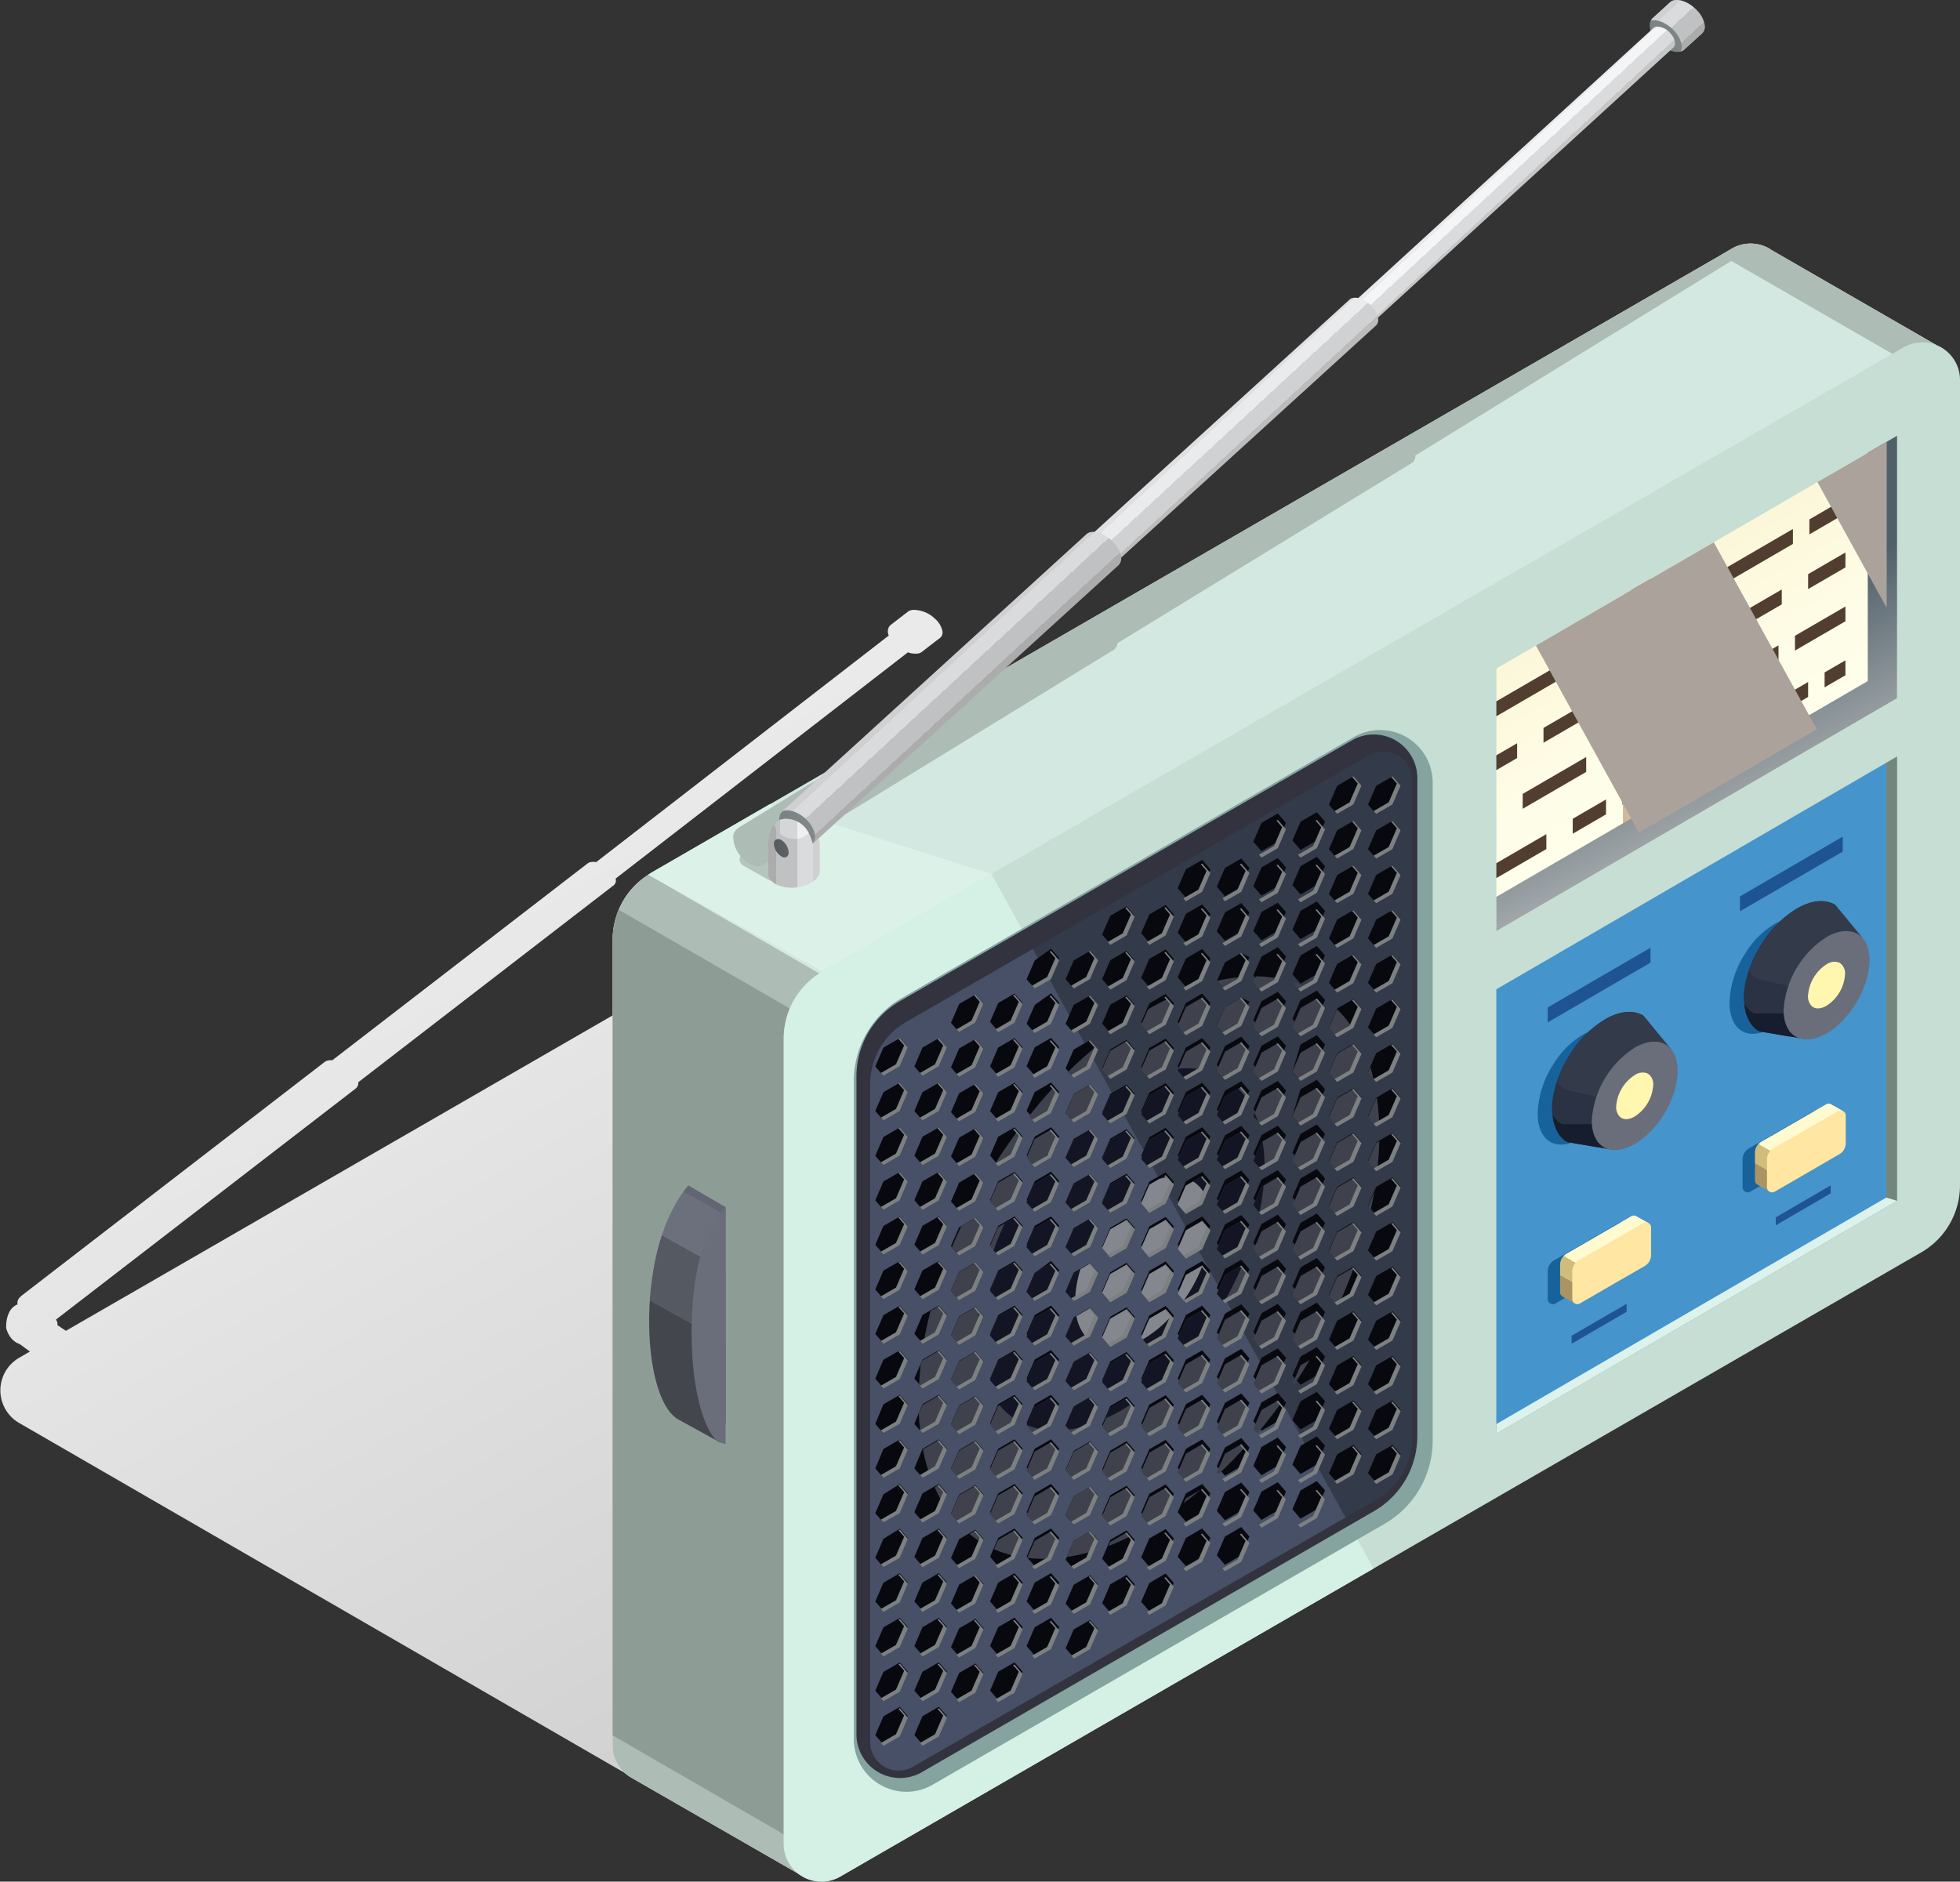 <svg xmlns="http://www.w3.org/2000/svg" xmlns:xlink="http://www.w3.org/1999/xlink" viewBox="0 0 528.47 507.45"><rect x="0" y="0" width="528.47" height="507.45" fill="#333333" stroke="none"/><defs><style>.cls-1{isolation:isolate;}.cls-2{fill:url(#Безымянный_градиент_3291);}.cls-3{fill:#d3e8e1;}.cls-4{fill:#adbcb5;}.cls-5{fill:#8d9d96;}.cls-6{fill:#c6ded3;}.cls-7{fill:#d5f0e5;}.cls-8{fill:#85a49f;}.cls-9{fill:#32333f;}.cls-10{fill:#333a4a;}.cls-11{fill:#475066;}.cls-12{fill:#08090f;}.cls-13{fill:#3f414d;}.cls-14{fill:#131524;}.cls-15{fill:#85878f;}.cls-16{fill:#7d8080;}.cls-17{fill:#4594cc;}.cls-18{fill:#dcf2eb;}.cls-19{fill:#18629b;}.cls-20{fill:#2a3244;}.cls-21{fill:#151d2f;}.cls-22{fill:#696e7a;}.cls-23{fill:#fff7af;}.cls-24{fill:url(#Безымянный_градиент_2272);}.cls-25{fill:#513e30;}.cls-26{fill:#d1b997;}.cls-27{fill:#f8391d;}.cls-28{fill:url(#Безымянный_градиент_2049);}.cls-29{fill:#aca29c;mix-blend-mode:screen;}.cls-30{fill:url(#Безымянный_градиент_11);}.cls-31{fill:#ffe7a3;}.cls-32{fill:url(#Безымянный_градиент_11-2);}.cls-33{fill:#dcf1e8;}.cls-34{fill:url(#Безымянный_градиент_2352);}.cls-35{fill:#1f5493;}.cls-36{fill:#b6c6bf;}.cls-37{fill:url(#Безымянный_градиент_2387);}.cls-38{fill:#cfd0d1;}.cls-39{fill:url(#Безымянный_градиент_12);}.cls-40{fill:url(#Безымянный_градиент_2380);}.cls-41{fill:url(#Безымянный_градиент_2386);}.cls-42{fill:url(#Безымянный_градиент_2384);}.cls-43{fill:url(#Безымянный_градиент_2380-2);}.cls-44{fill:url(#Безымянный_градиент_12-2);}.cls-45{fill:url(#Безымянный_градиент_2391);}.cls-46{fill:url(#Безымянный_градиент_10);}.cls-47{fill:url(#Безымянный_градиент_2397);}.cls-48{fill:#72867e;}</style><linearGradient id="Безымянный_градиент_3291" x1="163.53" y1="186.2" x2="322.88" y2="462.21" gradientUnits="userSpaceOnUse"><stop offset="0" stop-color="#ededed"/><stop offset="0.82" stop-color="#d1d1d1"/></linearGradient><linearGradient id="Безымянный_градиент_2272" x1="476.11" y1="217" x2="442.56" y2="158.04" gradientUnits="userSpaceOnUse"><stop offset="0" stop-color="#ffffed"/><stop offset="0.47" stop-color="#fefde7"/><stop offset="1" stop-color="#fcf7d9"/></linearGradient><linearGradient id="Безымянный_градиент_2049" x1="445.39" y1="160.24" x2="485.51" y2="240.08" gradientUnits="userSpaceOnUse"><stop offset="0.19" stop-color="#506069"/><stop offset="1" stop-color="#d1d1d1"/></linearGradient><linearGradient id="Безымянный_градиент_11" x1="426.32" y1="347.43" x2="438.75" y2="325.91" gradientUnits="userSpaceOnUse"><stop offset="0.01" stop-color="#ab9363"/><stop offset="0.01" stop-color="#d1bd7b"/><stop offset="0.21" stop-color="#d1bd7b"/><stop offset="0.21" stop-color="#fffacf"/><stop offset="0.98" stop-color="#fffacf"/><stop offset="0.98" stop-color="#b8981a"/></linearGradient><linearGradient id="Безымянный_градиент_11-2" x1="478.81" y1="317.25" x2="491.24" y2="295.73" xlink:href="#Безымянный_градиент_11"/><linearGradient id="Безымянный_градиент_2352" x1="183.85" y1="363.35" x2="204.45" y2="326.26" gradientUnits="userSpaceOnUse"><stop offset="0.16" stop-color="#43474d"/><stop offset="0.16" stop-color="#555962"/><stop offset="0.56" stop-color="#555962"/><stop offset="0.56" stop-color="#6c707d"/><stop offset="0.87" stop-color="#6c707d"/><stop offset="0.87" stop-color="#636672"/></linearGradient><linearGradient id="Безымянный_градиент_2387" x1="207.12" y1="233.64" x2="221.03" y2="233.64" gradientUnits="userSpaceOnUse"><stop offset="0.16" stop-color="#acacad"/><stop offset="0.16" stop-color="#c0c1c2"/><stop offset="0.56" stop-color="#c0c1c2"/><stop offset="0.56" stop-color="#dadbdd"/><stop offset="0.87" stop-color="#dadbdd"/><stop offset="0.87" stop-color="#d0d0d2"/></linearGradient><linearGradient id="Безымянный_градиент_12" x1="444.81" y1="7" x2="459.57" y2="7" gradientUnits="userSpaceOnUse"><stop offset="0.21" stop-color="#7b8385"/><stop offset="1" stop-color="#81898a"/></linearGradient><linearGradient id="Безымянный_градиент_2380" x1="449.04" y1="1.7" x2="457.25" y2="10.56" gradientUnits="userSpaceOnUse"><stop offset="0.13" stop-color="#d0d0d2"/><stop offset="0.13" stop-color="#dadbdd"/><stop offset="0.44" stop-color="#dadbdd"/><stop offset="0.44" stop-color="#c0c1c2"/><stop offset="0.84" stop-color="#c0c1c2"/><stop offset="0.84" stop-color="#acacad"/></linearGradient><linearGradient id="Безымянный_градиент_2386" x1="405.38" y1="44.09" x2="410.92" y2="50.06" gradientUnits="userSpaceOnUse"><stop offset="0.13" stop-color="#eaeaec"/><stop offset="0.13" stop-color="#f3f5f7"/><stop offset="0.44" stop-color="#f3f5f7"/><stop offset="0.44" stop-color="#dadbdc"/><stop offset="0.84" stop-color="#dadbdc"/><stop offset="0.84" stop-color="#c6c6c7"/></linearGradient><linearGradient id="Безымянный_градиент_2384" x1="328.9" y1="112.15" x2="336.21" y2="120.05" gradientUnits="userSpaceOnUse"><stop offset="0.13" stop-color="#e0e0e2"/><stop offset="0.13" stop-color="#e9ebed"/><stop offset="0.44" stop-color="#e9ebed"/><stop offset="0.44" stop-color="#d0d1d2"/><stop offset="0.84" stop-color="#d0d1d2"/><stop offset="0.84" stop-color="#bcbcbd"/></linearGradient><linearGradient id="Безымянный_градиент_2380-2" x1="252.01" y1="181.14" x2="260.38" y2="190.18" xlink:href="#Безымянный_градиент_2380"/><linearGradient id="Безымянный_градиент_12-2" x1="210.19" y1="223.2" x2="219.77" y2="223.2" xlink:href="#Безымянный_градиент_12"/><linearGradient id="Безымянный_градиент_2391" x1="207.11" y1="227.65" x2="221.1" y2="227.65" gradientUnits="userSpaceOnUse"><stop offset="0.16" stop-color="#acacad"/><stop offset="0.16" stop-color="#c0c1c2"/><stop offset="0.56" stop-color="#c0c1c2"/><stop offset="0.56" stop-color="#dadbdd"/><stop offset="0.87" stop-color="#dadbdd"/><stop offset="0.87" stop-color="#d0d0d2"/><stop offset="1" stop-color="#d0d0d2"/></linearGradient><linearGradient id="Безымянный_градиент_10" x1="208.67" y1="228.75" x2="212.6" y2="228.75" gradientUnits="userSpaceOnUse"><stop offset="0.21" stop-color="#575d5e"/><stop offset="1" stop-color="#5d6363"/></linearGradient><linearGradient id="Безымянный_градиент_2397" x1="208.39" y1="223.55" x2="220.22" y2="223.55" gradientUnits="userSpaceOnUse"><stop offset="0.16" stop-color="#c1c1c2"/><stop offset="0.16" stop-color="#d5d6d7"/><stop offset="0.56" stop-color="#d5d6d7"/><stop offset="0.56" stop-color="#eff0f2"/><stop offset="0.87" stop-color="#eff0f2"/><stop offset="0.87" stop-color="#e5e5e7"/><stop offset="1" stop-color="#e5e5e7"/></linearGradient></defs><g class="cls-1"><g id="Слой_2" data-name="Слой 2"><g id="bg"><path class="cls-2" d="M505.59,306.58,317.48,198a20.85,20.85,0,0,0-20.85,0L148.92,283.22,17.77,358.9l-2.3-1.55h0a1.91,1.91,0,0,0-.39-1.47l80.6-62.15a2,2,0,0,0,.93-1.88l68.61-52.92h0a1.69,1.69,0,0,0,.79-1.88s0-.09,0-.13l78.79-61a5.84,5.84,0,0,0,2.5.35,2.79,2.79,0,0,0,1.09-.34h0l4.68-3.61h0a2,2,0,0,0,1-2.27,6.08,6.08,0,0,0-2-3.21,8.31,8.31,0,0,0-6-2.36,3,3,0,0,0-1.09.34h0l-4.68,3.61a1.87,1.87,0,0,0-.66.74h0a2.58,2.58,0,0,0,0,2.22l-78.9,61.11a4.44,4.44,0,0,0-1.25-.05,2.44,2.44,0,0,0-.9.28h0l-69,53.21a4.68,4.68,0,0,0-.83,0,2.92,2.92,0,0,0-1.08.34h0l-82,63.25c-.1.06-.13.18-.22.25h0a2.05,2.05,0,0,0-.73,2c-3.42,1.33-3.06,6.41-3.06,6.41a7.6,7.6,0,0,0,1.13,2.41h0l0,0a5.34,5.34,0,0,0,2.53,1.89l2.73,2-2.88,1.67a10.16,10.16,0,0,0,0,17.6L193.18,492.43a20.89,20.89,0,0,0,20.87,0l45.57-26.29,246-142A10.15,10.15,0,0,0,505.59,306.58Z"/><path class="cls-3" d="M522,93l-4.76,6.46-34.9,47.43V284.35a35.88,35.88,0,0,1-17.94,31.07L279.86,422l-10.34,14-25,33.92-22.66,30.8-4.35,5.89L170.4,479.51a10,10,0,0,1-5.21-8.87V253.43a21,21,0,0,1,1.63-8.09,20.4,20.4,0,0,1,8-9.44c.28-.2.53-.36.81-.53l32-18.5L464,68.76l3-1.75a10,10,0,0,1,9.07-.44l.08,0,.53.28a6,6,0,0,1,.89.53Z"/><path class="cls-4" d="M269.52,290.61V436l-25,33.92-22.66,30.8-4.35,5.89L170.4,479.51a10,10,0,0,1-5.21-8.87V253.43a21,21,0,0,1,1.63-8.09,20.4,20.4,0,0,1,8-9.44Z"/><path class="cls-5" d="M244.55,290.2V470l-22.66,30.8L165.19,468V253.43a21,21,0,0,1,1.63-8.09Z"/><path class="cls-4" d="M522,93l-4.76,6.46L464,68.76l3-1.75a10,10,0,0,1,9.07-.44l.08,0,.53.28a6,6,0,0,1,.89.53Z"/><path class="cls-6" d="M528.47,102.44V319.65a20.87,20.87,0,0,1-10.41,18.07L370.36,423,226.57,506.07a10.16,10.16,0,0,1-15.25-8.78V280.08A20.86,20.86,0,0,1,221.77,262l45.56-26.32,245.93-142A10.14,10.14,0,0,1,528.47,102.44Z"/><path class="cls-7" d="M370.36,423,226.57,506.07a10.16,10.16,0,0,1-15.25-8.78V280.08A20.86,20.86,0,0,1,221.77,262l45.56-26.32Z"/><path class="cls-8" d="M244.42,483.21A14.22,14.22,0,0,1,230.21,469V291.55a25.91,25.91,0,0,1,12.91-22.37L365,198.8a14.17,14.17,0,0,1,21.29,12.29V388.54a25.91,25.91,0,0,1-12.91,22.37L251.5,481.29a14.13,14.13,0,0,1-7.08,1.92Z"/><path class="cls-9" d="M364.52,199.66,242.63,270a23.39,23.39,0,0,0-11.7,20.25V467.74a11.76,11.76,0,0,0,17.64,10.18l121.89-70.38a23.38,23.38,0,0,0,11.69-20.25V209.84A11.75,11.75,0,0,0,364.52,199.66Z"/><path class="cls-10" d="M242.34,477.51a7.73,7.73,0,0,1-7.71-7.71V292.36a19.37,19.37,0,0,1,9.66-16.73l124.94-72a7.52,7.52,0,0,1,3.83-1,7.72,7.72,0,0,1,7.7,7.7V387.73a19.37,19.37,0,0,1-9.66,16.73l-124.94,72a7.51,7.51,0,0,1-3.82,1.05Z"/><path class="cls-11" d="M278.46,255.94l-34.17,19.69a19.37,19.37,0,0,0-9.66,16.73V469.8a7.73,7.73,0,0,0,7.71,7.71,7.51,7.51,0,0,0,3.82-1.05l116.63-67.21Z"/><path class="cls-12" d="M238.2,290.14,236,287.6l2.2-5.08,4.4-2.54,2.2,2.54-2.2,5.08Zm4.4,9.5,2.2-5.08L242.6,292l-4.4,2.54-2.2,5.08,2.2,2.54Zm0,12.05,2.2-5.08-2.2-2.54-4.4,2.54-2.2,5.08,2.2,2.54Zm0,12,2.2-5.07-2.2-2.54-4.4,2.54-2.2,5.08,2.2,2.54Zm0,12,2.2-5.08-2.2-2.54-4.4,2.55-2.2,5.07,2.2,2.54Zm0,12.05,2.2-5.08-2.2-2.54-4.4,2.54-2.2,5.08,2.2,2.54Zm0,12,2.2-5.08-2.2-2.54-4.4,2.55-2.2,5.07,2.2,2.54Zm0,12.05,2.2-5.08-2.2-2.54-4.4,2.54-2.2,5.08,2.2,2.54Zm0,12,2.2-5.08-2.2-2.53-4.4,2.54L236,384l2.2,2.53Zm0,12.05,2.2-5.08-2.2-2.54-4.4,2.54L236,396l2.2,2.54Zm0,12,2.2-5.08-2.2-2.53L238.2,403l-2.2,5.08,2.2,2.53Zm0,12.05,2.2-5.08-2.2-2.54L238.2,415,236,420.1l2.2,2.54Zm0,12,2.2-5.08-2.2-2.53-4.4,2.54-2.2,5.08,2.2,2.53Zm0,12.05,2.2-5.08-2.2-2.54-4.4,2.54-2.2,5.08,2.2,2.54Zm0,12,2.2-5.08-2.2-2.53-4.4,2.54-2.2,5.08,2.2,2.54Zm0,12,2.2-5.08-2.2-2.54-4.4,2.54-2.2,5.08,2.2,2.54ZM253.13,287.6l2.2-5.08-2.2-2.54-4.4,2.54-2.19,5.08,2.19,2.54Zm0,12,2.2-5.08-2.2-2.53-4.4,2.54-2.19,5.08,2.19,2.54Zm0,12.05,2.2-5.08-2.2-2.54-4.4,2.54-2.19,5.08,2.19,2.54Zm0,12,2.2-5.07-2.2-2.54-4.4,2.54-2.19,5.08,2.19,2.54Zm0,12,2.2-5.08-2.2-2.54-4.4,2.55-2.19,5.07,2.19,2.54Zm0,12.05,2.2-5.08-2.2-2.54-4.4,2.54-2.19,5.08,2.19,2.54Zm0,12,2.2-5.08-2.2-2.54-4.4,2.55-2.19,5.07,2.19,2.54Zm0,12.05,2.2-5.08-2.2-2.54-4.4,2.54-2.19,5.08,2.19,2.54Zm0,12,2.2-5.08-2.2-2.53-4.4,2.54L246.54,384l2.19,2.53Zm0,12.05,2.2-5.08-2.2-2.54-4.4,2.54L246.54,396l2.19,2.54Zm0,12,2.2-5.08-2.2-2.53-4.4,2.54-2.19,5.08,2.19,2.53Zm0,12.05,2.2-5.08-2.2-2.54-4.4,2.54-2.19,5.08,2.19,2.54Zm0,12,2.2-5.08-2.2-2.53-4.4,2.54-2.19,5.08,2.19,2.53Zm0,12.05,2.2-5.08-2.2-2.54-4.4,2.54-2.19,5.08,2.19,2.54Zm0,12,2.2-5.08-2.2-2.53-4.4,2.54-2.19,5.08,2.19,2.54Zm0,12,2.2-5.08-2.2-2.54-4.4,2.54-2.19,5.08,2.19,2.54ZM263,275.83l2.2-5.08-2.2-2.54-4.39,2.54-2.2,5.08,2.2,2.54Zm0,12,2.2-5.08-2.2-2.54-4.39,2.55-2.2,5.08,2.2,2.53Zm0,12.05,2.2-5.08L263,292.3l-4.39,2.54-2.2,5.08,2.2,2.54Zm0,12,2.2-5.08-2.2-2.53-4.39,2.54-2.2,5.08,2.2,2.53ZM263,324l2.2-5.08-2.2-2.54-4.39,2.54-2.2,5.08,2.2,2.54Zm0,12,2.2-5.08-2.2-2.53L258.59,331l-2.2,5.08,2.2,2.53Zm0,12.05,2.2-5.08-2.2-2.54L258.59,343l-2.2,5.08,2.2,2.54Zm0,12,2.2-5.08-2.2-2.53-4.39,2.54-2.2,5.08,2.2,2.54Zm0,12.05,2.2-5.08-2.2-2.54-4.39,2.54-2.2,5.08,2.2,2.54Zm0,12,2.2-5.07-2.2-2.54-4.39,2.54-2.2,5.08,2.2,2.54Zm0,12,2.2-5.08-2.2-2.54-4.39,2.55-2.2,5.07,2.2,2.54Zm0,12.05,2.2-5.08-2.2-2.54-4.39,2.54-2.2,5.08,2.2,2.54Zm0,12,2.2-5.08-2.2-2.54-4.39,2.55-2.2,5.08,2.2,2.53Zm0,12.05,2.2-5.08L263,424.8l-4.39,2.54-2.2,5.08,2.2,2.54Zm0,12,2.2-5.08-2.2-2.54-4.39,2.55-2.2,5.08,2.2,2.53Zm0,12.05,2.2-5.08-2.2-2.54-4.39,2.54-2.2,5.08,2.2,2.54Zm10.54-180.68,2.2-5.08-2.2-2.54-4.4,2.54-2.2,5.08,2.2,2.54Zm0,12,2.2-5.08-2.2-2.54-4.4,2.55-2.2,5.08,2.2,2.53Zm0,12.05,2.2-5.08-2.2-2.54-4.4,2.54-2.2,5.08,2.2,2.54Zm0,12,2.2-5.08-2.2-2.53-4.4,2.54-2.2,5.08,2.2,2.53Zm0,12.05,2.2-5.08-2.2-2.54-4.4,2.54-2.2,5.08,2.2,2.54Zm0,12,2.2-5.08-2.2-2.53-4.4,2.54-2.2,5.08,2.2,2.53Zm0,12.05,2.2-5.08-2.2-2.54-4.4,2.54-2.2,5.08,2.2,2.54Zm0,12,2.2-5.08-2.2-2.53-4.4,2.54-2.2,5.08,2.2,2.54Zm0,12.05,2.2-5.08-2.2-2.54-4.4,2.54-2.2,5.08,2.2,2.54Zm0,12,2.2-5.07-2.2-2.54-4.4,2.54-2.2,5.08,2.2,2.54Zm0,12,2.2-5.08-2.2-2.54-4.4,2.55-2.2,5.07,2.2,2.54Zm0,12.05,2.2-5.08-2.2-2.54-4.4,2.54-2.2,5.08,2.2,2.54Zm0,12,2.2-5.08-2.2-2.54-4.4,2.55-2.2,5.08,2.2,2.53Zm0,12.05,2.2-5.08-2.2-2.54-4.4,2.54-2.2,5.08,2.2,2.54Zm0,12,2.2-5.08-2.2-2.54-4.4,2.55-2.2,5.08,2.2,2.53Zm0,12.05,2.2-5.08-2.2-2.54-4.4,2.54-2.2,5.08,2.2,2.54Zm9.85-192.46,2.2-5.08-2.2-2.53L279,259l-2.2,5.08,2.2,2.54Zm0,12.05,2.2-5.08-2.2-2.54L279,271l-2.2,5.08,2.2,2.54Zm0,12,2.2-5.07-2.2-2.54-4.4,2.54-2.2,5.08,2.2,2.54Zm0,12.05,2.2-5.08-2.2-2.54-4.4,2.55-2.2,5.07,2.2,2.54Zm0,12.05,2.2-5.08-2.2-2.54-4.4,2.54-2.2,5.08,2.2,2.54Zm0,12,2.2-5.08-2.2-2.54-4.4,2.55-2.2,5.08,2.2,2.53Zm0,12.05,2.2-5.08-2.2-2.54-4.4,2.54-2.2,5.08,2.2,2.54Zm0,12,2.2-5.08-2.2-2.53L279,343.3l-2.2,5.08,2.2,2.53Zm0,12.05,2.2-5.08-2.2-2.54-4.4,2.54-2.2,5.08L279,363Zm0,12,2.2-5.08-2.2-2.53-4.4,2.54-2.2,5.08L279,375Zm0,12.05,2.2-5.08-2.2-2.54-4.4,2.54-2.2,5.08,2.2,2.54Zm0,12,2.2-5.08-2.2-2.53-4.4,2.54-2.2,5.08,2.2,2.54Zm0,12.05,2.2-5.08-2.2-2.54-4.4,2.54-2.2,5.08,2.2,2.54Zm0,12,2.2-5.07-2.2-2.54-4.4,2.54-2.2,5.08,2.2,2.54Zm0,12.05,2.2-5.08-2.2-2.54-4.4,2.54-2.2,5.08,2.2,2.54Zm0,12.05,2.2-5.08-2.2-2.54-4.4,2.54-2.2,5.08,2.2,2.54ZM293.9,264.05l2.2-5.08-2.2-2.53L289.51,259l-2.2,5.08,2.2,2.54Zm0,12.05,2.2-5.08-2.2-2.54L289.51,271l-2.2,5.08,2.2,2.54Zm0,12,2.2-5.07-2.2-2.54-4.39,2.54-2.2,5.08,2.2,2.54Zm0,12.05,2.2-5.08-2.2-2.54-4.39,2.55-2.2,5.07,2.2,2.54Zm0,12.05,2.2-5.08-2.2-2.54-4.39,2.54-2.2,5.08,2.2,2.54Zm0,12,2.2-5.08-2.2-2.54-4.39,2.55-2.2,5.08,2.2,2.53Zm0,12.05,2.2-5.08-2.2-2.54-4.39,2.54-2.2,5.08,2.2,2.54Zm0,12,2.2-5.08-2.2-2.53-4.39,2.54-2.2,5.08,2.2,2.53Zm0,12.05,2.2-5.08-2.2-2.54-4.39,2.54-2.2,5.08,2.2,2.54Zm0,12,2.2-5.08-2.2-2.53-4.39,2.54-2.2,5.08,2.2,2.53Zm0,12.05,2.2-5.08-2.2-2.54-4.39,2.54-2.2,5.08,2.2,2.54Zm0,12,2.2-5.08-2.2-2.53-4.39,2.54-2.2,5.08,2.2,2.54Zm0,12.05,2.2-5.08L293.9,401l-4.39,2.54-2.2,5.08,2.2,2.54Zm0,12,2.2-5.07L293.9,413l-4.39,2.54-2.2,5.08,2.2,2.54Zm0,12.05,2.2-5.08-2.2-2.54-4.39,2.54-2.2,5.08,2.2,2.54Zm0,12.05,2.2-5.08-2.2-2.54-4.39,2.54-2.2,5.08,2.2,2.54Zm9.85-192.46,2.2-5.08-2.2-2.53-4.39,2.54-2.2,5.08,2.2,2.53Zm0,12,2.2-5.08-2.2-2.54-4.39,2.54-2.2,5.08,2.2,2.54Zm0,12,2.2-5.08-2.2-2.53-4.39,2.54-2.2,5.08,2.2,2.53Zm0,12.05,2.2-5.08-2.2-2.54-4.39,2.54-2.2,5.08,2.2,2.54Zm0,12,2.2-5.08-2.2-2.53-4.39,2.54-2.2,5.08,2.2,2.54Zm0,12.05,2.2-5.08-2.2-2.54-4.39,2.54-2.2,5.08,2.2,2.54Zm0,12,2.2-5.07-2.2-2.54-4.39,2.54-2.2,5.08,2.2,2.54Zm0,12.05,2.2-5.08-2.2-2.54-4.39,2.54-2.2,5.08,2.2,2.54Zm0,12,2.2-5.08-2.2-2.54-4.39,2.54-2.2,5.08,2.2,2.54Zm0,12,2.2-5.08-2.2-2.54-4.39,2.55-2.2,5.07,2.2,2.54Zm0,12.05,2.2-5.08-2.2-2.54-4.39,2.54-2.2,5.08,2.2,2.54Zm0,12,2.2-5.08-2.2-2.54-4.39,2.55-2.2,5.08,2.2,2.53Zm0,12.05,2.2-5.08-2.2-2.54-4.39,2.54-2.2,5.08,2.2,2.54Zm0,12,2.2-5.08-2.2-2.53-4.39,2.54-2.2,5.08,2.2,2.53Zm0,12.05,2.2-5.08-2.2-2.54-4.39,2.54-2.2,5.08,2.2,2.54Zm0,12,2.2-5.08-2.2-2.53-4.39,2.54-2.2,5.08,2.2,2.53Zm10.54-180.68,2.2-5.08-2.2-2.53-4.4,2.54-2.2,5.08,2.2,2.53Zm0,12,2.2-5.08-2.2-2.54-4.4,2.54-2.2,5.08,2.2,2.54Zm0,12,2.2-5.08-2.2-2.53-4.4,2.54-2.2,5.08,2.2,2.53Zm0,12.05,2.2-5.08-2.2-2.54-4.4,2.54-2.2,5.08,2.2,2.54Zm0,12,2.2-5.08-2.2-2.53-4.4,2.54-2.2,5.08,2.2,2.54Zm0,12.05,2.2-5.08-2.2-2.54-4.4,2.54-2.2,5.08,2.2,2.54Zm0,12,2.2-5.07-2.2-2.54-4.4,2.54-2.2,5.08,2.2,2.54Zm0,12.05,2.2-5.08-2.2-2.54-4.4,2.54-2.2,5.08,2.2,2.54Zm0,12,2.2-5.08-2.2-2.54-4.4,2.54-2.2,5.08,2.2,2.54Zm0,12,2.2-5.08-2.2-2.54-4.4,2.55-2.2,5.07,2.2,2.54Zm0,12.05,2.2-5.08-2.2-2.54-4.4,2.54-2.2,5.08,2.2,2.54Zm0,12,2.2-5.08-2.2-2.54-4.4,2.55-2.2,5.08,2.2,2.53Zm0,12.05,2.2-5.08-2.2-2.54-4.4,2.54-2.2,5.08,2.2,2.54Zm0,12,2.2-5.08-2.2-2.53-4.4,2.54-2.2,5.08,2.2,2.53Zm0,12.05,2.2-5.08-2.2-2.54-4.4,2.54-2.2,5.08,2.2,2.54Zm0,12,2.2-5.08-2.2-2.53-4.4,2.54-2.2,5.08,2.2,2.53Zm9.85-192.45,2.2-5.08-2.2-2.54-4.4,2.54-2.2,5.08,2.2,2.54Zm0,12,2.2-5.07-2.2-2.54-4.4,2.54-2.2,5.08,2.2,2.54Zm0,12.05,2.2-5.08-2.2-2.54-4.4,2.55-2.2,5.07,2.2,2.54Zm0,12,2.2-5.08-2.2-2.54-4.4,2.54-2.2,5.08,2.2,2.54Zm0,12,2.2-5.08-2.2-2.54-4.4,2.55-2.2,5.08,2.2,2.53Zm0,12.05,2.2-5.08-2.2-2.54-4.4,2.54-2.2,5.08,2.2,2.54Zm0,12,2.2-5.08-2.2-2.53-4.4,2.54-2.2,5.08,2.2,2.53Zm0,12.05,2.2-5.08-2.2-2.54-4.4,2.54-2.2,5.08,2.2,2.54Zm0,12,2.2-5.08-2.2-2.53-4.4,2.54-2.2,5.08,2.2,2.53Zm0,12.05,2.2-5.08-2.2-2.54-4.4,2.54-2.2,5.08,2.2,2.54Zm0,12,2.2-5.08-2.2-2.53-4.4,2.54-2.2,5.08,2.2,2.54Zm0,12.05,2.2-5.08-2.2-2.54-4.4,2.54-2.2,5.08,2.2,2.54Zm0,12,2.2-5.07-2.2-2.54-4.4,2.54-2.2,5.08,2.2,2.54Zm0,12.05,2.2-5.08-2.2-2.54-4.4,2.54-2.2,5.08,2.2,2.54Zm0,12,2.2-5.08-2.2-2.54-4.4,2.54-2.2,5.08,2.2,2.54Zm0,12,2.2-5.08-2.2-2.54-4.4,2.55-2.2,5.07,2.2,2.54Zm10.54-180.68,2.19-5.08-2.19-2.54-4.4,2.54-2.2,5.08,2.2,2.54Zm0,12,2.19-5.07-2.19-2.54-4.4,2.54-2.2,5.08,2.2,2.54Zm0,12.05,2.19-5.08L334.68,257l-4.4,2.55-2.2,5.07,2.2,2.54Zm0,12,2.19-5.08L334.68,269l-4.4,2.54-2.2,5.08,2.2,2.54Zm0,12,2.19-5.08-2.19-2.54-4.4,2.55-2.2,5.08,2.2,2.53Zm0,12.05,2.19-5.08-2.19-2.54-4.4,2.54-2.2,5.08,2.2,2.54Zm0,12,2.19-5.08-2.19-2.53-4.4,2.54-2.2,5.08,2.2,2.53Zm0,12.05,2.19-5.08-2.19-2.54-4.4,2.54-2.2,5.08,2.2,2.54Zm0,12,2.19-5.08-2.19-2.53-4.4,2.54-2.2,5.08,2.2,2.53Zm0,12.05,2.19-5.08-2.19-2.54-4.4,2.54-2.2,5.08,2.2,2.54Zm0,12,2.19-5.08-2.19-2.53-4.4,2.54-2.2,5.08,2.2,2.54Zm0,12.05,2.19-5.08-2.19-2.54-4.4,2.54-2.2,5.08,2.2,2.54Zm0,12,2.19-5.07-2.19-2.54-4.4,2.54-2.2,5.08,2.2,2.54Zm0,12.05,2.19-5.08-2.19-2.54-4.4,2.54-2.2,5.08,2.2,2.54Zm0,12,2.19-5.08-2.19-2.54-4.4,2.54-2.2,5.08,2.2,2.54Zm0,12,2.19-5.08-2.19-2.54-4.4,2.55-2.2,5.07,2.2,2.54Zm9.85-192.45,2.2-5.08-2.2-2.54-4.4,2.54-2.2,5.08,2.2,2.54Zm0,12,2.2-5.08-2.2-2.53-4.4,2.54-2.2,5.08,2.2,2.53Zm0,12.05,2.2-5.08-2.2-2.54-4.4,2.54-2.2,5.08,2.2,2.54Zm0,12,2.2-5.08-2.2-2.53-4.4,2.54-2.2,5.08,2.2,2.54Zm0,12.05,2.2-5.08-2.2-2.54-4.4,2.54-2.2,5.08,2.2,2.54Zm0,12,2.2-5.07-2.2-2.54-4.4,2.54-2.2,5.08,2.2,2.54Zm0,12.05,2.2-5.08-2.2-2.54-4.4,2.54-2.2,5.08,2.2,2.54Zm0,12.05,2.2-5.08-2.2-2.54-4.4,2.54-2.2,5.08,2.2,2.54Zm0,12,2.2-5.08-2.2-2.54-4.4,2.55-2.2,5.07,2.2,2.54Zm0,12,2.2-5.08-2.2-2.54-4.4,2.54-2.2,5.08,2.2,2.54Zm0,12,2.2-5.08-2.2-2.54-4.4,2.55-2.2,5.08,2.2,2.53Zm0,12.05,2.2-5.08-2.2-2.54-4.4,2.54-2.2,5.08,2.2,2.54Zm0,12,2.2-5.08-2.2-2.53-4.4,2.54-2.2,5.08,2.2,2.53Zm0,12.05,2.2-5.08-2.2-2.54-4.4,2.54-2.2,5.08,2.2,2.54Zm0,12,2.2-5.08-2.2-2.53-4.4,2.54-2.2,5.08,2.2,2.53Zm0,12.05,2.2-5.08-2.2-2.54-4.4,2.54-2.2,5.08,2.2,2.54Zm10.53-180.68,2.2-5.08-2.2-2.54-4.4,2.54-2.19,5.08,2.19,2.54Zm0,12,2.2-5.08-2.2-2.53-4.4,2.54-2.19,5.08,2.19,2.53Zm0,12.05,2.2-5.08-2.2-2.54-4.4,2.54-2.19,5.08,2.19,2.54Zm0,12,2.2-5.08-2.2-2.53-4.4,2.54-2.19,5.08,2.19,2.54Zm0,12.05,2.2-5.08-2.2-2.54-4.4,2.54-2.19,5.08,2.19,2.54Zm0,12,2.2-5.07-2.2-2.54-4.4,2.54L348.47,289l2.19,2.54Zm0,12.05,2.2-5.08-2.2-2.54-4.4,2.54L348.47,301l2.19,2.54Zm0,12.05,2.2-5.08-2.2-2.54-4.4,2.54-2.19,5.08,2.19,2.54Zm0,12,2.2-5.08-2.2-2.54-4.4,2.55-2.19,5.07,2.19,2.54Zm0,12,2.2-5.08-2.2-2.54-4.4,2.54-2.19,5.08,2.19,2.54Zm0,12,2.2-5.08-2.2-2.54-4.4,2.55-2.19,5.08,2.19,2.53Zm0,12.05,2.2-5.08-2.2-2.54-4.4,2.54-2.19,5.08,2.19,2.54Zm0,12,2.2-5.08-2.2-2.53-4.4,2.54-2.19,5.08,2.19,2.53Zm0,12.05,2.2-5.08-2.2-2.54-4.4,2.54-2.19,5.08,2.19,2.54Zm0,12,2.2-5.08-2.2-2.53-4.4,2.54-2.19,5.08,2.19,2.53Zm0,12.05,2.2-5.08-2.2-2.54-4.4,2.54-2.19,5.08,2.19,2.54ZM364.91,217l2.2-5.08-2.2-2.54-4.39,2.54-2.2,5.08,2.2,2.54Zm0,12,2.2-5.08-2.2-2.54-4.39,2.55-2.2,5.07,2.2,2.54Zm0,12.05,2.2-5.08-2.2-2.54L360.52,236l-2.2,5.08,2.2,2.54Zm0,12,2.2-5.08-2.2-2.54L360.52,248l-2.2,5.08,2.2,2.53Zm0,12,2.2-5.08-2.2-2.54-4.39,2.54-2.2,5.08,2.2,2.54Zm0,12,2.2-5.08-2.2-2.53-4.39,2.54-2.2,5.08,2.2,2.53Zm0,12.05,2.2-5.08-2.2-2.54-4.39,2.54-2.2,5.08,2.2,2.54Zm0,12,2.2-5.08-2.2-2.53-4.39,2.54-2.2,5.08,2.2,2.53Zm0,12.05,2.2-5.08-2.2-2.54-4.39,2.54-2.2,5.08,2.2,2.54Zm0,12,2.2-5.08-2.2-2.53-4.39,2.54-2.2,5.08,2.2,2.54Zm0,12.05,2.2-5.08-2.2-2.54-4.39,2.54-2.2,5.08,2.2,2.54Zm0,12,2.2-5.07-2.2-2.54-4.39,2.54-2.2,5.08,2.2,2.54Zm0,12.05,2.2-5.08-2.2-2.54-4.39,2.55-2.2,5.07,2.2,2.54Zm0,12.05,2.2-5.08-2.2-2.54-4.39,2.54-2.2,5.08,2.2,2.54Zm0,12,2.2-5.08-2.2-2.54-4.39,2.55-2.2,5.08,2.2,2.53Zm0,12,2.2-5.08-2.2-2.54-4.39,2.54-2.2,5.08,2.2,2.54ZM375.45,217l2.2-5.08-2.2-2.54-4.4,2.54-2.2,5.08,2.2,2.54Zm0,12,2.2-5.08-2.2-2.54-4.4,2.55-2.2,5.07,2.2,2.54Zm0,12.05,2.2-5.08-2.2-2.54-4.4,2.54-2.2,5.08,2.2,2.54Zm0,12,2.2-5.08-2.2-2.54-4.4,2.55-2.2,5.08,2.2,2.53Zm0,12,2.2-5.08-2.2-2.54-4.4,2.54-2.2,5.08,2.2,2.54Zm0,12,2.2-5.08-2.2-2.53-4.4,2.54-2.2,5.08,2.2,2.53Zm0,12.05,2.2-5.08-2.2-2.54-4.4,2.54-2.2,5.08,2.2,2.54Zm0,12,2.2-5.08-2.2-2.53-4.4,2.54-2.2,5.08,2.2,2.53Zm0,12.05,2.2-5.08-2.2-2.54-4.4,2.54-2.2,5.08,2.2,2.54Zm0,12,2.2-5.08-2.2-2.53-4.4,2.54-2.2,5.08,2.2,2.54Zm0,12.05,2.2-5.08-2.2-2.54-4.4,2.54-2.2,5.08,2.2,2.54Zm0,12,2.2-5.07-2.2-2.54-4.4,2.54-2.2,5.08,2.2,2.54Zm0,12.05,2.2-5.08-2.2-2.54-4.4,2.55-2.2,5.07,2.2,2.54Zm0,12.05,2.2-5.08-2.2-2.54-4.4,2.54-2.2,5.08,2.2,2.54Zm0,12,2.2-5.08-2.2-2.54-4.4,2.55-2.2,5.08,2.2,2.53Zm0,12,2.2-5.08-2.2-2.54-4.4,2.54-2.2,5.08,2.2,2.54Z"/><polygon class="cls-13" points="324.14 341.3 319.74 343.84 317.55 348.92 319.74 351.46 324.14 348.92 326.34 343.84 324.14 341.3"/><polygon class="cls-13" points="334.68 341.3 330.28 343.84 328.08 348.92 330.28 351.46 334.68 348.92 336.88 343.84 334.68 341.3"/><polygon class="cls-13" points="324.14 365.39 319.74 367.93 317.55 373.01 319.74 375.55 324.14 373.01 326.34 367.93 324.14 365.39"/><polygon class="cls-13" points="324.14 317.21 319.74 319.75 317.55 324.83 319.74 327.37 324.14 324.83 326.34 319.75 324.14 317.21"/><polygon class="cls-13" points="324.14 305.17 319.74 307.71 317.55 312.79 319.74 315.32 324.14 312.78 326.34 307.7 324.14 305.17"/><polygon class="cls-13" points="324.14 329.26 319.74 331.8 317.55 336.88 319.74 339.42 324.14 336.87 326.34 331.79 324.14 329.26"/><polygon class="cls-13" points="319.74 392.02 317.55 397.1 319.74 399.64 324.14 397.1 326.34 392.02 324.14 389.48 319.74 392.02"/><polygon class="cls-13" points="324.14 293.12 319.74 295.66 317.55 300.74 319.74 303.28 324.14 300.74 326.34 295.66 324.14 293.12"/><polygon class="cls-13" points="334.68 305.17 330.28 307.71 328.08 312.79 330.28 315.32 334.68 312.78 336.88 307.7 334.68 305.17"/><polygon class="cls-13" points="334.68 317.21 330.28 319.75 328.08 324.83 330.28 327.37 334.68 324.83 336.88 319.75 334.68 317.21"/><polygon class="cls-13" points="324.14 377.44 319.74 379.98 317.55 385.06 319.74 387.6 324.14 385.05 326.34 379.98 324.14 377.44"/><polygon class="cls-13" points="334.68 293.12 330.28 295.66 328.08 300.74 330.28 303.28 334.68 300.74 336.88 295.66 334.68 293.12"/><polygon class="cls-13" points="334.68 329.26 330.28 331.8 328.08 336.88 330.28 339.42 334.68 336.87 336.88 331.79 334.68 329.26"/><path class="cls-13" d="M330.28,267.14l4.4-2.54.49-1.14a45.43,45.43,0,0,0-7.06,1.07l0,.07Z"/><polygon class="cls-13" points="334.68 281.07 330.28 283.62 328.08 288.69 330.28 291.23 334.68 288.69 336.88 283.61 334.68 281.07"/><polygon class="cls-13" points="334.68 269.03 330.28 271.57 328.08 276.65 330.28 279.19 334.68 276.65 336.88 271.57 334.68 269.03"/><polygon class="cls-13" points="324.14 353.35 319.74 355.89 317.55 360.97 319.74 363.5 324.14 360.96 326.34 355.88 324.14 353.35"/><polygon class="cls-13" points="314.29 304.89 309.89 307.43 307.69 312.51 309.89 315.05 314.29 312.51 316.49 307.43 314.29 304.89"/><polygon class="cls-13" points="314.29 292.85 309.89 295.39 307.69 300.47 309.89 303 314.29 300.46 316.49 295.38 314.29 292.85"/><polygon class="cls-13" points="314.29 316.94 309.89 319.48 307.69 324.56 309.89 327.1 314.29 324.55 316.49 319.48 314.29 316.94"/><polygon class="cls-13" points="314.29 280.8 309.89 283.34 307.69 288.42 309.89 290.96 314.29 288.42 316.49 283.34 314.29 280.8"/><polygon class="cls-13" points="299.36 403.8 297.16 408.88 299.36 411.41 303.75 408.87 305.95 403.79 303.75 401.25 299.36 403.8"/><polygon class="cls-13" points="303.75 389.21 299.36 391.75 297.16 396.83 299.36 399.37 303.75 396.83 305.95 391.75 303.75 389.21"/><polygon class="cls-13" points="314.29 328.98 309.89 331.52 307.69 336.6 309.89 339.14 314.29 336.6 316.49 331.52 314.29 328.98"/><polygon class="cls-13" points="324.14 281.07 319.74 283.62 317.55 288.69 319.74 291.23 324.14 288.69 326.34 283.61 324.14 281.07"/><path class="cls-13" d="M309.89,278.91l4.4-2.54,2.2-5.08-1.66-1.91c-1.67.82-3.34,1.67-5,2.65l-.3.19-1.8,4.16Z"/><polygon class="cls-13" points="324.14 269.03 319.74 271.57 317.55 276.65 319.74 279.19 324.14 276.65 326.34 271.57 324.14 269.03"/><polygon class="cls-13" points="314.29 377.16 309.89 379.71 307.69 384.79 309.89 387.32 314.29 384.78 316.49 379.7 314.29 377.16"/><polygon class="cls-13" points="309.89 391.75 307.69 396.83 309.89 399.37 314.29 396.83 316.49 391.75 314.29 389.21 309.89 391.75"/><polygon class="cls-13" points="314.29 341.03 309.89 343.57 307.69 348.65 309.89 351.19 314.29 348.64 316.49 343.57 314.29 341.03"/><polygon class="cls-13" points="314.29 353.07 309.89 355.62 307.69 360.69 309.89 363.23 314.29 360.69 316.49 355.61 314.29 353.07"/><polygon class="cls-13" points="314.29 365.12 309.89 367.66 307.69 372.74 309.89 375.28 314.29 372.74 316.49 367.66 314.29 365.12"/><path class="cls-13" d="M371.05,308.25l-2.2,5.08,2.2,2.54.29-.17c.3-2.68.5-5.32.56-7.94Z"/><polygon class="cls-13" points="355.06 293.39 350.67 295.94 348.47 301.01 350.67 303.55 355.06 301.01 357.26 295.93 355.06 293.39"/><polygon class="cls-13" points="334.68 353.35 330.28 355.89 328.08 360.97 330.28 363.5 334.68 360.96 336.88 355.88 334.68 353.35"/><polygon class="cls-13" points="364.91 281.62 360.51 284.16 358.32 289.24 360.51 291.78 364.91 289.24 367.11 284.16 364.91 281.62"/><path class="cls-13" d="M360.52,279.73l4.21-2.43a32.86,32.86,0,0,0-4.24-5.14l-2.17,5Z"/><polygon class="cls-13" points="355.06 329.53 350.67 332.07 348.47 337.15 350.67 339.69 355.06 337.15 357.26 332.07 355.06 329.53"/><polygon class="cls-13" points="355.06 305.44 350.67 307.98 348.47 313.06 350.67 315.6 355.06 313.06 357.26 307.98 355.06 305.44"/><polygon class="cls-13" points="355.06 317.48 350.67 320.02 348.47 325.11 350.67 327.64 355.06 325.1 357.26 320.02 355.06 317.48"/><polygon class="cls-13" points="350.67 356.16 348.47 361.24 350.67 363.78 355.06 361.24 357.26 356.16 355.06 353.62 350.67 356.16"/><polygon class="cls-13" points="364.91 293.67 360.51 296.21 358.32 301.29 360.51 303.82 364.91 301.28 367.11 296.2 364.91 293.67"/><path class="cls-13" d="M370.3,290.92c-.25-1.07-.5-2.15-.8-3.17l-.65,1.49Z"/><polygon class="cls-13" points="303.75 377.16 299.36 379.71 297.16 384.79 299.36 387.32 303.75 384.78 305.95 379.7 303.75 377.16"/><path class="cls-13" d="M371.05,296.21l-2.2,5.08,2.2,2.53.82-.47a68.71,68.71,0,0,0-.61-7.26Z"/><polygon class="cls-13" points="364.91 305.71 360.51 308.25 358.32 313.33 360.51 315.87 364.91 313.33 367.11 308.25 364.91 305.71"/><polygon class="cls-13" points="360.51 332.34 358.32 337.42 360.51 339.96 364.91 337.42 367.11 332.34 364.91 329.8 360.51 332.34"/><polygon class="cls-13" points="364.91 317.76 360.51 320.3 358.32 325.38 360.51 327.92 364.91 325.37 367.11 320.29 364.91 317.76"/><polygon class="cls-13" points="355.06 341.57 350.67 344.12 348.47 349.19 350.67 351.73 355.06 349.19 357.26 344.11 355.06 341.57"/><polygon class="cls-13" points="355.06 281.35 350.67 283.89 348.47 288.97 350.67 291.51 355.06 288.96 357.26 283.88 355.06 281.35"/><polygon class="cls-13" points="344.53 281.35 340.13 283.89 337.93 288.97 340.13 291.51 344.53 288.96 346.73 283.88 344.53 281.35"/><polygon class="cls-13" points="344.53 293.39 340.13 295.94 337.93 301.01 340.13 303.55 344.53 301.01 346.73 295.93 344.53 293.39"/><path class="cls-13" d="M337.93,264.88l2.2,2.54,4.4-2.55.4-.92a35,35,0,0,0-6.31-.66Z"/><polygon class="cls-13" points="330.28 379.98 328.08 385.06 330.28 387.6 334.68 385.05 336.88 379.98 334.68 377.44 330.28 379.98"/><polygon class="cls-13" points="334.68 365.39 330.28 367.93 328.08 373.01 330.28 375.55 334.68 373.01 336.88 367.93 334.68 365.39"/><polygon class="cls-13" points="344.53 305.44 340.13 307.98 337.93 313.06 340.13 315.6 344.53 313.06 346.73 307.98 344.53 305.44"/><polygon class="cls-13" points="344.53 269.3 340.13 271.84 337.93 276.92 340.13 279.46 344.53 276.92 346.73 271.84 344.53 269.3"/><path class="cls-13" d="M350.66,267.42l1.81-1.05c-.17-.08-.32-.18-.5-.26,0,0-.05-.05-.09-.05a32.6,32.6,0,0,0-3.39-1.24l0,.06Z"/><polygon class="cls-13" points="355.06 269.3 350.67 271.84 348.47 276.92 350.67 279.46 355.06 276.92 357.26 271.84 355.06 269.3"/><polygon class="cls-13" points="344.53 353.62 340.13 356.16 337.93 361.24 340.13 363.78 344.53 361.24 346.73 356.16 344.53 353.62"/><polygon class="cls-13" points="340.13 368.21 337.93 373.29 340.13 375.82 344.53 373.28 346.73 368.2 344.53 365.67 340.13 368.21"/><polygon class="cls-13" points="344.53 329.53 340.13 332.07 337.93 337.15 340.13 339.69 344.53 337.15 346.73 332.07 344.53 329.53"/><polygon class="cls-13" points="344.53 317.48 340.13 320.02 337.93 325.11 340.13 327.64 344.53 325.1 346.73 320.02 344.53 317.48"/><polygon class="cls-13" points="344.53 341.57 340.13 344.12 337.93 349.19 340.13 351.73 344.53 349.19 346.73 344.11 344.53 341.57"/><path class="cls-13" d="M248.73,374.46l4.4-2.54,2.2-5.08-2.2-2.54-4.4,2.54-.52,1.2c-.2,1.8-.31,3.57-.41,5.34Z"/><polygon class="cls-13" points="262.98 364.57 258.58 367.11 256.39 372.19 258.58 374.73 262.98 372.19 265.18 367.11 262.98 364.57"/><polygon class="cls-13" points="262.98 376.62 258.58 379.16 256.39 384.24 258.58 386.78 262.98 384.24 265.18 379.16 262.98 376.62"/><polygon class="cls-13" points="262.98 388.66 258.58 391.2 256.39 396.28 258.58 398.82 262.98 396.28 265.18 391.2 262.98 388.66"/><polygon class="cls-13" points="265.18 403.25 262.98 400.71 258.58 403.25 256.39 408.33 258.58 410.87 262.98 408.33 265.18 403.25"/><polygon class="cls-13" points="262.98 340.48 258.58 343.02 256.39 348.1 258.58 350.64 262.98 348.1 265.18 343.02 262.98 340.48"/><polygon class="cls-13" points="262.98 352.53 258.58 355.07 256.39 360.15 258.58 362.69 262.98 360.14 265.18 355.06 262.98 352.53"/><path class="cls-13" d="M253.13,347.83l2.2-5.08-.77-.89c-.77,2.12-1.47,4.24-2.12,6.37Z"/><path class="cls-13" d="M258.59,338.59l4.39-2.54,2.2-5.08-2.2-2.53-3.76,2.17c-.89,1.91-1.78,3.81-2.58,5.74Z"/><path class="cls-13" d="M255.33,354.79l-2.2-2.54-2.25,1.3c-.75,2.92-1.36,5.82-1.86,8.7l4.11-2.38Z"/><polygon class="cls-13" points="273.52 364.57 269.12 367.11 266.92 372.19 269.12 374.73 273.52 372.19 275.72 367.11 273.52 364.57"/><polygon class="cls-13" points="273.52 376.62 269.12 379.16 266.92 384.24 269.12 386.78 273.52 384.24 275.72 379.16 273.52 376.62"/><polygon class="cls-13" points="273.52 352.53 269.12 355.07 266.92 360.15 269.12 362.69 273.52 360.14 275.72 355.06 273.52 352.53"/><path class="cls-13" d="M263,324l2-4.7c-1,1.68-1.83,3.39-2.72,5.1Z"/><polygon class="cls-13" points="273.52 316.39 269.12 318.93 266.92 324.01 269.12 326.55 273.52 324.01 275.72 318.93 273.52 316.39"/><polygon class="cls-13" points="269.12 403.25 266.92 408.33 269.12 410.87 273.52 408.33 275.72 403.25 273.52 400.71 269.12 403.25"/><polygon class="cls-13" points="273.52 340.48 269.12 343.02 266.92 348.1 269.12 350.64 273.52 348.1 275.72 343.02 273.52 340.48"/><polygon class="cls-13" points="273.52 328.44 269.12 330.98 266.92 336.06 269.12 338.6 273.52 336.05 275.72 330.97 273.52 328.44"/><path class="cls-13" d="M248.73,386.5l4.4-2.54,2.2-5.08-2.2-2.53-4.4,2.54-1,2.35c.07,1.53.18,3,.34,4.47Z"/><path class="cls-13" d="M319.19,405.35c1.54-1.16,3.07-2.34,4.57-3.6l-4,2.32Z"/><path class="cls-13" d="M344.53,377.71l-4.4,2.54-2.2,5.08,1.07,1.23c2.18-2.56,4.27-5.23,6.28-8Z"/><path class="cls-13" d="M314.29,401.26l-4.4,2.54-2.2,5.08,2.2,2.53,3.34-1.93,1.1-.69,2.16-5Z"/><path class="cls-13" d="M368.85,325.38l.74.85c.35-1.6.69-3.2,1-4.78Z"/><path class="cls-13" d="M348.47,373.29l.3.35c1.51-2.24,3-4.53,4.34-6.85l-2.45,1.42Z"/><path class="cls-13" d="M364.91,341.85l-4.39,2.54-2.2,5.08,2.2,2.54.5-.3c1.47-3.23,2.78-6.49,4-9.77Z"/><path class="cls-13" d="M334.68,389.48l-4.4,2.54-2.2,5.08.43.5c2.41-2.25,4.73-4.66,7-7.14Z"/><path class="cls-13" d="M303.75,413.3l-4.39,2.54-.47,1.08c1.9-.72,3.84-1.59,5.79-2.55Z"/><path class="cls-13" d="M253.13,396l2.2-5.08-2.2-2.54-4.3,2.49a50.44,50.44,0,0,0,1.76,6.6Z"/><path class="cls-13" d="M263,412.75l-1.61.94a29.32,29.32,0,0,0,3.46,2.41l.35-.81Z"/><path class="cls-13" d="M253.13,400.44l-1.12.65a37.61,37.61,0,0,0,2.26,4.33l1.06-2.45Z"/><path class="cls-13" d="M293.9,413l-4.39,2.54-1.89,4.36a51.89,51.89,0,0,0,7.31-1.66l1.17-2.7Z"/><path class="cls-13" d="M273.52,412.75l-4.4,2.55L268,417.78a30.34,30.34,0,0,0,5.79,1.86l1.89-4.35Z"/><path class="cls-13" d="M283.37,413l-4.4,2.54-2,4.59a36.86,36.86,0,0,0,6.51.19l2.08-4.78Z"/><polygon class="cls-13" points="303.75 316.94 299.36 319.48 297.16 324.56 299.36 327.1 303.75 324.55 305.95 319.48 303.75 316.94"/><polygon class="cls-13" points="293.9 388.94 289.51 391.48 287.31 396.56 289.51 399.1 293.9 396.55 296.1 391.47 293.9 388.94"/><polygon class="cls-13" points="289.51 403.52 287.31 408.6 289.51 411.14 293.9 408.6 296.1 403.52 293.9 400.98 289.51 403.52"/><path class="cls-13" d="M289.51,290.69l4.39-2.55,2.2-5.07-.67-.78c-2.51,2.13-5,4.34-7.38,6.72Z"/><polygon class="cls-13" points="293.9 376.89 289.51 379.43 287.31 384.51 289.51 387.05 293.9 384.51 296.1 379.43 293.9 376.89"/><path class="cls-13" d="M304.07,275.64c-1.21.82-2.39,1.73-3.57,2.62l3.25-1.89Z"/><polygon class="cls-13" points="293.9 352.8 289.51 355.34 287.31 360.42 289.51 362.96 293.9 360.42 296.1 355.34 293.9 352.8"/><polygon class="cls-13" points="293.9 364.85 289.51 367.39 287.31 372.47 289.51 375 293.9 372.46 296.1 367.38 293.9 364.85"/><polygon class="cls-13" points="303.75 365.12 299.36 367.66 297.16 372.74 299.36 375.28 303.75 372.74 305.95 367.66 303.75 365.12"/><polygon class="cls-13" points="303.75 328.98 299.36 331.52 297.16 336.6 299.36 339.14 303.75 336.6 305.95 331.52 303.75 328.98"/><polygon class="cls-13" points="303.75 341.03 299.36 343.57 297.16 348.65 299.36 351.19 303.75 348.64 305.95 343.57 303.75 341.03"/><polygon class="cls-13" points="303.75 353.07 299.36 355.62 297.16 360.69 299.36 363.23 303.75 360.69 305.95 355.61 303.75 353.07"/><polygon class="cls-13" points="293.9 340.75 289.51 343.3 287.31 348.38 289.51 350.91 293.9 348.37 296.1 343.29 293.9 340.75"/><polygon class="cls-13" points="303.75 292.85 299.36 295.39 297.16 300.47 299.36 303 303.75 300.46 305.95 295.38 303.75 292.85"/><polygon class="cls-13" points="303.75 304.89 299.36 307.43 297.16 312.51 299.36 315.05 303.75 312.51 305.95 307.43 303.75 304.89"/><polygon class="cls-13" points="303.75 280.8 299.36 283.34 297.16 288.42 299.36 290.96 303.75 288.42 305.95 283.34 303.75 280.8"/><polygon class="cls-13" points="278.97 403.52 276.77 408.6 278.97 411.14 283.37 408.6 285.57 403.52 283.37 400.98 278.97 403.52"/><polygon class="cls-13" points="283.37 340.75 278.97 343.3 276.77 348.38 278.97 350.91 283.37 348.37 285.57 343.29 283.37 340.75"/><polygon class="cls-13" points="283.37 364.85 278.97 367.39 276.77 372.47 278.97 375 283.37 372.46 285.57 367.38 283.37 364.85"/><polygon class="cls-13" points="283.37 328.71 278.97 331.25 276.77 336.33 278.97 338.87 283.37 336.33 285.57 331.25 283.37 328.71"/><polygon class="cls-13" points="283.37 352.8 278.97 355.34 276.77 360.42 278.97 362.96 283.37 360.42 285.57 355.34 283.37 352.8"/><path class="cls-13" d="M269.12,314.5l4.4-2.54,2.2-5.08-1.49-1.71c-1.56,2.12-3.07,4.27-4.52,6.48-.44.68-.83,1.39-1.27,2.07Z"/><polygon class="cls-13" points="283.37 316.66 278.97 319.21 276.77 324.29 278.97 326.82 283.37 324.28 285.57 319.2 283.37 316.66"/><polygon class="cls-13" points="283.37 304.62 278.97 307.16 276.77 312.24 278.97 314.78 283.37 312.24 285.57 307.16 283.37 304.62"/><path class="cls-13" d="M279,302.73l4.4-2.54,2.2-5.08L284,293.29q-3.39,3.7-6.54,7.69Z"/><polygon class="cls-13" points="283.37 376.89 278.97 379.43 276.77 384.51 278.97 387.05 283.37 384.51 285.57 379.43 283.37 376.89"/><polygon class="cls-13" points="293.9 304.62 289.51 307.16 287.31 312.24 289.51 314.78 293.9 312.24 296.1 307.16 293.9 304.62"/><polygon class="cls-13" points="293.9 316.66 289.51 319.21 287.31 324.29 289.51 326.82 293.9 324.28 296.1 319.2 293.9 316.66"/><polygon class="cls-13" points="293.9 292.57 289.51 295.12 287.31 300.19 289.51 302.73 293.9 300.19 296.1 295.11 293.9 292.57"/><polygon class="cls-13" points="273.52 388.66 269.12 391.2 266.92 396.28 269.12 398.82 273.52 396.28 275.72 391.2 273.52 388.66"/><polygon class="cls-13" points="283.37 388.94 278.97 391.48 276.77 396.56 278.97 399.1 283.37 396.55 285.57 391.47 283.37 388.94"/><polygon class="cls-13" points="293.9 328.71 289.51 331.25 287.31 336.33 289.51 338.87 293.9 336.33 296.1 331.25 293.9 328.71"/><path class="cls-14" d="M293.9,300.19l.5-1.13c-1,.83-2,1.69-3,2.6Z"/><polygon class="cls-14" points="293.9 352.8 289.51 355.34 287.31 360.42 289.51 362.96 293.9 360.42 296.1 355.34 293.9 352.8"/><polygon class="cls-14" points="293.9 304.62 289.51 307.16 287.31 312.24 289.51 314.78 293.9 312.24 296.1 307.16 293.9 304.62"/><polygon class="cls-14" points="293.9 328.71 289.51 331.25 287.31 336.33 289.51 338.87 293.9 336.33 296.1 331.25 293.9 328.71"/><polygon class="cls-14" points="289.51 367.39 287.31 372.47 289.51 375 293.9 372.46 296.1 367.38 293.9 364.85 289.51 367.39"/><polygon class="cls-14" points="293.9 340.75 289.51 343.3 287.31 348.38 289.51 350.91 293.9 348.37 296.1 343.29 293.9 340.75"/><polygon class="cls-14" points="293.9 316.66 289.51 319.21 287.31 324.29 289.51 326.82 293.9 324.28 296.1 319.2 293.9 316.66"/><polygon class="cls-14" points="283.37 316.66 278.97 319.21 276.77 324.29 278.97 326.82 283.37 324.28 285.57 319.2 283.37 316.66"/><polygon class="cls-14" points="283.37 328.71 278.97 331.25 276.77 336.33 278.97 338.87 283.37 336.33 285.57 331.25 283.37 328.71"/><path class="cls-14" d="M283.37,312.24l1.89-4.38c-1.73,2-3.39,4-5,6.16Z"/><polygon class="cls-14" points="283.37 352.8 278.97 355.34 276.77 360.42 278.97 362.96 283.37 360.42 285.57 355.34 283.37 352.8"/><polygon class="cls-14" points="278.97 367.39 276.77 372.47 278.97 375 283.37 372.46 285.57 367.38 283.37 364.85 278.97 367.39"/><polygon class="cls-14" points="283.37 340.75 278.97 343.3 276.77 348.38 278.97 350.91 283.37 348.37 285.57 343.29 283.37 340.75"/><polygon class="cls-14" points="299.36 367.66 297.16 372.74 299.36 375.28 303.75 372.74 305.95 367.66 303.75 365.12 299.36 367.66"/><polygon class="cls-14" points="314.29 328.98 309.89 331.52 307.69 336.6 309.89 339.14 314.29 336.6 316.49 331.52 314.29 328.98"/><polygon class="cls-14" points="314.29 316.94 309.89 319.48 307.69 324.56 309.89 327.1 314.29 324.55 316.49 319.48 314.29 316.94"/><polygon class="cls-14" points="309.89 355.62 307.69 360.69 309.89 363.23 314.29 360.69 316.49 355.61 314.29 353.07 309.89 355.62"/><path class="cls-14" d="M324.14,353.35l-4.4,2.54-2.2,5.08,2.2,2.54,3.23-1.87c.72-.93,1.42-1.87,2.1-2.83l1.27-2.93Z"/><polygon class="cls-14" points="303.75 292.85 299.36 295.39 297.16 300.47 299.36 303 303.75 300.46 305.95 295.38 303.75 292.85"/><polygon class="cls-14" points="314.29 341.03 309.89 343.57 307.69 348.65 309.89 351.19 314.29 348.64 316.49 343.57 314.29 341.03"/><polygon class="cls-14" points="314.29 304.89 309.89 307.43 307.69 312.51 309.89 315.05 314.29 312.51 316.49 307.43 314.29 304.89"/><polygon class="cls-14" points="303.75 316.94 299.36 319.48 297.16 324.56 299.36 327.1 303.75 324.55 305.95 319.48 303.75 316.94"/><polygon class="cls-14" points="303.75 328.98 299.36 331.52 297.16 336.6 299.36 339.14 303.75 336.6 305.95 331.52 303.75 328.98"/><polygon class="cls-14" points="303.75 304.89 299.36 307.43 297.16 312.51 299.36 315.05 303.75 312.51 305.95 307.43 303.75 304.89"/><polygon class="cls-14" points="303.75 341.03 299.36 343.57 297.16 348.65 299.36 351.19 303.75 348.64 305.95 343.57 303.75 341.03"/><path class="cls-14" d="M269.12,338.59l4.4-2.54,2.2-5.08-2.2-2.53L270.86,330q-1.67,3.57-3,7.2Z"/><polygon class="cls-14" points="303.75 353.07 299.36 355.62 297.16 360.69 299.36 363.23 303.75 360.69 305.95 355.61 303.75 353.07"/><polygon class="cls-14" points="309.89 295.39 307.69 300.47 309.89 303 314.29 300.46 316.49 295.38 314.29 292.85 309.89 295.39"/><polygon class="cls-14" points="319.74 343.84 317.55 348.92 319.74 351.46 324.14 348.92 326.34 343.84 324.14 341.3 319.74 343.84"/><path class="cls-14" d="M330.28,291.23l.39-.22c-.14-.09-.26-.21-.4-.29s-.53-.27-.79-.41Z"/><polygon class="cls-14" points="334.68 317.21 330.28 319.75 328.08 324.83 330.28 327.37 334.68 324.83 336.88 319.75 334.68 317.21"/><path class="cls-14" d="M333.85,293.6l-3.57,2.06-2.2,5.08,2.2,2.54,4.4-2.54,1.74-4A19.6,19.6,0,0,0,333.85,293.6Z"/><polygon class="cls-14" points="330.28 331.8 328.08 336.88 330.28 339.42 334.68 336.87 336.88 331.79 334.68 329.26 330.28 331.8"/><polygon class="cls-14" points="334.68 305.17 330.28 307.71 328.08 312.79 330.28 315.32 334.68 312.78 336.88 307.7 334.68 305.17"/><polygon class="cls-14" points="324.14 329.26 319.74 331.8 317.55 336.88 319.74 339.42 324.14 336.87 326.34 331.79 324.14 329.26"/><path class="cls-14" d="M334.68,341.3l-4.4,2.54-2.2,5.08,1.94,2.24a92.42,92.42,0,0,0,4.83-9.65Z"/><polygon class="cls-14" points="324.14 317.21 319.74 319.75 317.55 324.83 319.74 327.37 324.14 324.83 326.34 319.75 324.14 317.21"/><path class="cls-14" d="M340.13,320l-2.2,5.07,1.63,1.88a63.53,63.53,0,0,0,1.16-7.3Z"/><path class="cls-14" d="M319.74,291.23l4.4-2.54.08-.19a22.54,22.54,0,0,0-6.46-.29l-.22.49Z"/><polygon class="cls-14" points="324.14 293.12 319.74 295.66 317.55 300.74 319.74 303.28 324.14 300.74 326.34 295.66 324.14 293.12"/><polygon class="cls-14" points="324.14 305.17 319.74 307.71 317.55 312.79 319.74 315.32 324.14 312.78 326.34 307.7 324.14 305.17"/><path class="cls-14" d="M264.13,365.9c.13.86.31,1.69.49,2.5l.56-1.29Z"/><path class="cls-14" d="M339.17,302.45a24.33,24.33,0,0,0-.88-2.27l-.36.83Z"/><polygon class="cls-14" points="273.52 352.53 269.12 355.07 266.92 360.15 269.12 362.69 273.52 360.14 275.72 355.06 273.52 352.53"/><path class="cls-14" d="M273.52,376.62l-4,2.3a18.51,18.51,0,0,0,2.38,2.46,18.21,18.21,0,0,0,2.19,1.52l1.62-3.74Z"/><path class="cls-14" d="M265.18,355.06l-1.21-1.4c-.18,1.65-.27,3.28-.3,4.89Z"/><polygon class="cls-14" points="273.52 340.48 269.12 343.02 266.92 348.1 269.12 350.64 273.52 348.1 275.72 343.02 273.52 340.48"/><polygon class="cls-14" points="269.12 367.11 266.92 372.19 269.12 374.73 273.52 372.19 275.72 367.11 273.52 364.57 269.12 367.11"/><path class="cls-14" d="M283.37,384.51l2.2-5.08-2.2-2.54-4.4,2.54-2.1,4.87a19.43,19.43,0,0,0,4.63,1.29Z"/><path class="cls-14" d="M293.9,376.89l-4.39,2.54-2.2,5.08.86,1a31.94,31.94,0,0,0,5.91-1.41l2-4.67Z"/><path class="cls-14" d="M337.93,313.06l2.2,2.54.84-.49c0-.19,0-.39,0-.58a42.94,42.94,0,0,0-.55-6.73l-.32.18Z"/><path class="cls-14" d="M309.89,291l3.57-2.06a35.59,35.59,0,0,0-4.21,1.32Z"/><path class="cls-14" d="M303.75,377.16l-4.39,2.55-1.21,2.79c1.37-.63,2.76-1.33,4.17-2.14.91-.53,1.81-1.13,2.71-1.73Z"/><path class="cls-14" d="M314.29,365.12l-4.4,2.54-2.2,5.08,2.12,2.45a72.49,72.49,0,0,0,5.58-5l1.1-2.52Z"/><polygon class="cls-15" points="314.29 328.98 309.89 331.52 307.69 336.6 309.89 339.14 314.29 336.6 316.49 331.52 314.29 328.98"/><polygon class="cls-15" points="303.75 328.98 299.36 331.52 297.16 336.6 299.36 339.14 303.75 336.6 305.95 331.52 303.75 328.98"/><polygon class="cls-15" points="309.89 343.57 307.69 348.65 309.89 351.19 314.29 348.64 316.49 343.57 314.29 341.03 309.89 343.57"/><path class="cls-15" d="M309.89,319.48l-2.2,5.08,2.2,2.54,4.4-2.55,2.2-5.07-1.78-2.06a17.14,17.14,0,0,0-2.24.57Z"/><path class="cls-15" d="M293.9,340.75l-2.57,1.49a30.67,30.67,0,0,0-1.45,8.46l4-2.33,2.2-5.08Z"/><path class="cls-15" d="M290.23,354.93a11.85,11.85,0,0,0,2.88,5.95l.79-.46,2.2-5.08-2.2-2.54Z"/><path class="cls-15" d="M293.9,336.33l1-2.37c-.48.83-.92,1.69-1.34,2.55Z"/><polygon class="cls-15" points="303.75 360.69 305.95 355.61 303.75 353.07 299.36 355.62 297.16 360.69 299.36 363.23 303.75 360.69"/><polygon class="cls-15" points="319.74 331.8 317.55 336.88 319.74 339.42 324.14 336.87 326.34 331.79 324.14 329.26 319.74 331.8"/><polygon class="cls-15" points="299.36 343.57 297.16 348.65 299.36 351.19 303.75 348.64 305.95 343.57 303.75 341.03 299.36 343.57"/><path class="cls-15" d="M321.71,318.62l-2,1.13-2.2,5.08,2.2,2.54,4.4-2.54,1-2.3A9.45,9.45,0,0,0,321.71,318.62Z"/><path class="cls-15" d="M324.14,341.3l-4.4,2.54-2.2,5.08,1.6,1.84a43.71,43.71,0,0,0,5.07-9.38Z"/><path class="cls-15" d="M304.75,322.25a37.56,37.56,0,0,0-4.46,4.3l3.46-2Z"/><path class="cls-15" d="M314.29,353.07l-4.4,2.55-2.2,5.07.45.52.12-.07a32.85,32.85,0,0,0,7.59-6.27Z"/><polygon class="cls-16" points="242.6 279.98 242.25 280.18 243.78 281.94 241.58 287.02 237.52 289.36 238.2 290.14 242.6 287.6 244.79 282.52 242.6 279.98"/><polygon class="cls-16" points="242.6 292.03 242.25 292.23 243.78 293.98 241.58 299.06 237.52 301.4 238.2 302.19 242.6 299.64 244.79 294.56 242.6 292.03"/><polygon class="cls-16" points="242.6 304.07 242.25 304.27 243.78 306.03 241.58 311.11 237.52 313.45 238.2 314.23 242.6 311.69 244.79 306.61 242.6 304.07"/><polygon class="cls-16" points="242.6 316.12 242.25 316.32 243.78 318.07 241.58 323.15 237.52 325.5 238.2 326.28 242.6 323.73 244.79 318.65 242.6 316.12"/><polygon class="cls-16" points="242.6 328.16 242.25 328.36 243.78 330.12 241.58 335.2 237.52 337.54 238.2 338.32 242.6 335.78 244.79 330.7 242.6 328.16"/><polygon class="cls-16" points="242.6 340.21 242.25 340.41 243.78 342.16 241.58 347.24 237.52 349.59 238.2 350.37 242.6 347.82 244.79 342.75 242.6 340.21"/><polygon class="cls-16" points="242.6 352.25 242.25 352.45 243.78 354.21 241.58 359.29 237.52 361.63 238.2 362.41 242.6 359.87 244.79 354.79 242.6 352.25"/><polygon class="cls-16" points="242.6 364.3 242.25 364.5 243.78 366.25 241.58 371.33 237.52 373.68 238.2 374.46 242.6 371.92 244.79 366.84 242.6 364.3"/><polygon class="cls-16" points="242.6 376.35 242.25 376.54 243.78 378.3 241.58 383.38 237.52 385.72 238.2 386.5 242.6 383.96 244.79 378.88 242.6 376.35"/><polygon class="cls-16" points="242.6 388.39 242.25 388.59 243.78 390.35 241.58 395.43 237.52 397.77 238.2 398.55 242.6 396.01 244.79 390.93 242.6 388.39"/><polygon class="cls-16" points="242.6 400.44 242.25 400.63 243.78 402.39 241.58 407.47 237.52 409.81 238.2 410.59 242.6 408.05 244.79 402.97 242.6 400.44"/><polygon class="cls-16" points="242.6 412.48 242.25 412.68 243.78 414.44 241.58 419.52 237.52 421.86 238.2 422.64 242.6 420.1 244.79 415.02 242.6 412.48"/><polygon class="cls-16" points="242.6 424.53 242.25 424.73 243.78 426.48 241.58 431.56 237.52 433.9 238.2 434.69 242.6 432.14 244.79 427.06 242.6 424.53"/><polygon class="cls-16" points="242.6 436.57 242.25 436.77 243.78 438.53 241.58 443.61 237.52 445.95 238.2 446.73 242.6 444.19 244.79 439.11 242.6 436.57"/><polygon class="cls-16" points="242.6 448.62 242.25 448.82 243.78 450.57 241.58 455.65 237.52 457.99 238.2 458.78 242.6 456.23 244.79 451.15 242.6 448.62"/><polygon class="cls-16" points="242.6 460.66 242.25 460.86 243.78 462.62 241.58 467.7 237.52 470.04 238.2 470.82 242.6 468.28 244.79 463.2 242.6 460.66"/><polygon class="cls-16" points="253.13 279.98 252.79 280.18 254.31 281.94 252.11 287.02 248.06 289.36 248.74 290.14 253.13 287.6 255.33 282.52 253.13 279.98"/><polygon class="cls-16" points="253.13 292.03 252.79 292.23 254.31 293.98 252.11 299.06 248.06 301.4 248.74 302.19 253.13 299.64 255.33 294.56 253.13 292.03"/><polygon class="cls-16" points="253.13 304.07 252.79 304.27 254.31 306.03 252.11 311.11 248.06 313.45 248.74 314.23 253.13 311.69 255.33 306.61 253.13 304.07"/><polygon class="cls-16" points="253.13 316.12 252.79 316.32 254.31 318.07 252.11 323.15 248.06 325.5 248.74 326.28 253.13 323.73 255.33 318.65 253.13 316.12"/><polygon class="cls-16" points="253.13 328.16 252.79 328.36 254.31 330.12 252.11 335.2 248.06 337.54 248.74 338.32 253.13 335.78 255.33 330.7 253.13 328.16"/><polygon class="cls-16" points="253.13 340.21 252.79 340.41 254.31 342.16 252.11 347.24 248.06 349.59 248.74 350.37 253.13 347.82 255.33 342.75 253.13 340.21"/><polygon class="cls-16" points="253.13 352.25 252.79 352.45 254.31 354.21 252.11 359.29 248.06 361.63 248.74 362.41 253.13 359.87 255.33 354.79 253.13 352.25"/><polygon class="cls-16" points="253.13 364.3 252.79 364.5 254.31 366.25 252.11 371.33 248.06 373.68 248.74 374.46 253.13 371.92 255.33 366.84 253.13 364.3"/><polygon class="cls-16" points="253.13 376.35 252.79 376.54 254.31 378.3 252.11 383.38 248.06 385.72 248.74 386.5 253.13 383.96 255.33 378.88 253.13 376.35"/><polygon class="cls-16" points="253.13 388.39 252.79 388.59 254.31 390.35 252.11 395.43 248.06 397.77 248.74 398.55 253.13 396.01 255.33 390.93 253.13 388.39"/><polygon class="cls-16" points="253.13 400.44 252.79 400.63 254.31 402.39 252.11 407.47 248.06 409.81 248.74 410.59 253.13 408.05 255.33 402.97 253.13 400.44"/><polygon class="cls-16" points="253.13 412.48 252.79 412.68 254.31 414.44 252.11 419.52 248.06 421.86 248.74 422.64 253.13 420.1 255.33 415.02 253.13 412.48"/><polygon class="cls-16" points="253.13 424.53 252.79 424.73 254.31 426.48 252.11 431.56 248.06 433.9 248.74 434.69 253.13 432.14 255.33 427.06 253.13 424.53"/><polygon class="cls-16" points="253.13 436.57 252.79 436.77 254.31 438.53 252.11 443.61 248.06 445.95 248.74 446.73 253.13 444.19 255.33 439.11 253.13 436.57"/><polygon class="cls-16" points="253.13 448.62 252.79 448.82 254.31 450.57 252.11 455.65 248.06 457.99 248.74 458.78 253.13 456.23 255.33 451.15 253.13 448.62"/><polygon class="cls-16" points="253.13 460.66 252.79 460.86 254.31 462.62 252.11 467.7 248.06 470.04 248.74 470.82 253.13 468.28 255.33 463.2 253.13 460.66"/><polygon class="cls-16" points="262.98 268.21 262.64 268.41 264.16 270.17 261.96 275.24 257.91 277.59 258.58 278.37 262.98 275.83 265.18 270.75 262.98 268.21"/><polygon class="cls-16" points="262.98 280.25 262.64 280.45 264.16 282.21 261.96 287.29 257.91 289.63 258.58 290.41 262.98 287.87 265.18 282.79 262.98 280.25"/><polygon class="cls-16" points="262.98 292.3 262.64 292.5 264.16 294.25 261.96 299.33 257.91 301.68 258.58 302.46 262.98 299.92 265.18 294.84 262.98 292.3"/><polygon class="cls-16" points="262.98 304.35 262.64 304.54 264.16 306.3 261.96 311.38 257.91 313.72 258.58 314.5 262.98 311.96 265.18 306.88 262.98 304.35"/><polygon class="cls-16" points="262.98 316.39 262.64 316.59 264.16 318.35 261.96 323.43 257.91 325.77 258.58 326.55 262.98 324.01 265.18 318.93 262.98 316.39"/><polygon class="cls-16" points="262.98 328.44 262.64 328.63 264.16 330.39 261.96 335.47 257.91 337.81 258.58 338.6 262.98 336.05 265.18 330.97 262.98 328.44"/><polygon class="cls-16" points="262.98 340.48 262.64 340.68 264.16 342.44 261.96 347.52 257.91 349.86 258.58 350.64 262.98 348.1 265.18 343.02 262.98 340.48"/><polygon class="cls-16" points="262.98 352.53 262.64 352.73 264.16 354.48 261.96 359.56 257.91 361.9 258.58 362.69 262.98 360.14 265.18 355.06 262.98 352.53"/><polygon class="cls-16" points="262.98 364.57 262.64 364.77 264.16 366.53 261.96 371.61 257.91 373.95 258.58 374.73 262.98 372.19 265.18 367.11 262.98 364.57"/><polygon class="cls-16" points="262.98 376.62 262.64 376.82 264.16 378.57 261.96 383.65 257.91 386 258.58 386.78 262.98 384.24 265.18 379.16 262.98 376.62"/><polygon class="cls-16" points="262.98 388.66 262.64 388.86 264.16 390.62 261.96 395.7 257.91 398.04 258.58 398.82 262.98 396.28 265.18 391.2 262.98 388.66"/><polygon class="cls-16" points="262.98 400.71 262.64 400.91 264.16 402.66 261.96 407.74 257.91 410.09 258.58 410.87 262.98 408.33 265.18 403.25 262.98 400.71"/><polygon class="cls-16" points="262.98 412.75 262.64 412.95 264.16 414.71 261.96 419.79 257.91 422.13 258.58 422.91 262.98 420.37 265.18 415.29 262.98 412.75"/><polygon class="cls-16" points="262.98 424.8 262.64 425 264.16 426.75 261.96 431.83 257.91 434.18 258.58 434.96 262.98 432.42 265.18 427.34 262.98 424.8"/><polygon class="cls-16" points="262.98 436.85 262.64 437.04 264.16 438.8 261.96 443.88 257.91 446.22 258.58 447 262.98 444.46 265.18 439.38 262.98 436.85"/><polygon class="cls-16" points="262.98 448.89 262.64 449.09 264.16 450.85 261.96 455.93 257.91 458.27 258.58 459.05 262.98 456.51 265.18 451.43 262.98 448.89"/><polygon class="cls-16" points="273.52 268.21 273.17 268.41 274.7 270.17 272.5 275.24 268.44 277.59 269.12 278.37 273.52 275.83 275.72 270.75 273.52 268.21"/><polygon class="cls-16" points="273.52 280.25 273.17 280.45 274.7 282.21 272.5 287.29 268.44 289.63 269.12 290.41 273.52 287.87 275.72 282.79 273.52 280.25"/><polygon class="cls-16" points="273.52 292.3 273.17 292.5 274.7 294.25 272.5 299.33 268.44 301.68 269.12 302.46 273.52 299.92 275.72 294.84 273.52 292.3"/><polygon class="cls-16" points="273.52 304.35 273.17 304.54 274.7 306.3 272.5 311.38 268.44 313.72 269.12 314.5 273.52 311.96 275.72 306.88 273.52 304.35"/><polygon class="cls-16" points="273.52 316.39 273.17 316.59 274.7 318.35 272.5 323.43 268.44 325.77 269.12 326.55 273.52 324.01 275.72 318.93 273.52 316.39"/><polygon class="cls-16" points="273.52 328.44 273.17 328.63 274.7 330.39 272.5 335.47 268.44 337.81 269.12 338.6 273.52 336.05 275.72 330.97 273.52 328.44"/><polygon class="cls-16" points="273.52 340.48 273.17 340.68 274.7 342.44 272.5 347.52 268.44 349.86 269.12 350.64 273.52 348.1 275.72 343.02 273.52 340.48"/><polygon class="cls-16" points="273.52 352.53 273.17 352.73 274.7 354.48 272.5 359.56 268.44 361.9 269.12 362.69 273.52 360.14 275.72 355.06 273.52 352.53"/><polygon class="cls-16" points="273.52 364.57 273.17 364.77 274.7 366.53 272.5 371.61 268.44 373.95 269.12 374.73 273.52 372.19 275.72 367.11 273.52 364.57"/><polygon class="cls-16" points="273.52 376.62 273.17 376.82 274.7 378.57 272.5 383.65 268.44 386 269.12 386.78 273.52 384.24 275.72 379.16 273.52 376.62"/><polygon class="cls-16" points="273.52 388.66 273.17 388.86 274.7 390.62 272.5 395.7 268.44 398.04 269.12 398.82 273.52 396.28 275.72 391.2 273.52 388.66"/><polygon class="cls-16" points="273.52 400.71 273.17 400.91 274.7 402.66 272.5 407.74 268.44 410.09 269.12 410.87 273.52 408.33 275.72 403.25 273.52 400.71"/><polygon class="cls-16" points="273.52 412.75 273.17 412.95 274.7 414.71 272.5 419.79 268.44 422.13 269.12 422.91 273.52 420.37 275.72 415.29 273.52 412.75"/><polygon class="cls-16" points="273.52 424.8 273.17 425 274.7 426.75 272.5 431.83 268.44 434.18 269.12 434.96 273.52 432.42 275.72 427.34 273.52 424.8"/><polygon class="cls-16" points="273.52 436.85 273.17 437.04 274.7 438.8 272.5 443.88 268.44 446.22 269.12 447 273.52 444.46 275.72 439.38 273.52 436.85"/><polygon class="cls-16" points="273.52 448.89 273.17 449.09 274.7 450.85 272.5 455.93 268.44 458.27 269.12 459.05 273.52 456.51 275.72 451.43 273.52 448.89"/><polygon class="cls-16" points="283.37 256.44 283.02 256.64 284.55 258.39 282.35 263.47 278.29 265.81 278.97 266.6 283.37 264.05 285.57 258.98 283.37 256.44"/><polygon class="cls-16" points="283.37 268.48 283.02 268.68 284.55 270.44 282.35 275.52 278.29 277.86 278.97 278.64 283.37 276.1 285.57 271.02 283.37 268.48"/><polygon class="cls-16" points="283.37 280.53 283.02 280.73 284.55 282.48 282.35 287.56 278.29 289.9 278.97 290.69 283.37 288.14 285.57 283.06 283.37 280.53"/><polygon class="cls-16" points="283.37 292.57 283.02 292.77 284.55 294.53 282.35 299.61 278.29 301.95 278.97 302.73 283.37 300.19 285.57 295.11 283.37 292.57"/><polygon class="cls-16" points="283.37 304.62 283.02 304.82 284.55 306.57 282.35 311.65 278.29 314 278.97 314.78 283.37 312.24 285.57 307.16 283.37 304.62"/><polygon class="cls-16" points="283.37 316.66 283.02 316.86 284.55 318.62 282.35 323.7 278.29 326.04 278.97 326.82 283.37 324.28 285.57 319.2 283.37 316.66"/><polygon class="cls-16" points="283.37 328.71 283.02 328.91 284.55 330.67 282.35 335.74 278.29 338.09 278.97 338.87 283.37 336.33 285.57 331.25 283.37 328.71"/><polygon class="cls-16" points="283.37 340.75 283.02 340.95 284.55 342.71 282.35 347.79 278.29 350.13 278.97 350.91 283.37 348.37 285.57 343.29 283.37 340.75"/><polygon class="cls-16" points="283.37 352.8 283.02 353 284.55 354.76 282.35 359.83 278.29 362.18 278.97 362.96 283.37 360.42 285.57 355.34 283.37 352.8"/><polygon class="cls-16" points="283.37 364.85 283.02 365.05 284.55 366.8 282.35 371.88 278.29 374.22 278.97 375 283.37 372.46 285.57 367.38 283.37 364.85"/><polygon class="cls-16" points="283.37 376.89 283.02 377.09 284.55 378.85 282.35 383.93 278.29 386.27 278.97 387.05 283.37 384.51 285.57 379.43 283.37 376.89"/><polygon class="cls-16" points="283.37 388.94 283.02 389.14 284.55 390.89 282.35 395.97 278.29 398.31 278.97 399.1 283.37 396.55 285.57 391.47 283.37 388.94"/><polygon class="cls-16" points="283.37 400.98 283.02 401.18 284.55 402.94 282.35 408.02 278.29 410.36 278.97 411.14 283.37 408.6 285.57 403.52 283.37 400.98"/><polygon class="cls-16" points="283.37 413.03 283.02 413.23 284.55 414.98 282.35 420.06 278.29 422.4 278.97 423.19 283.37 420.64 285.57 415.56 283.37 413.03"/><polygon class="cls-16" points="283.37 425.07 283.02 425.27 284.55 427.03 282.35 432.11 278.29 434.45 278.97 435.23 283.37 432.69 285.57 427.61 283.37 425.07"/><polygon class="cls-16" points="283.37 437.12 283.02 437.32 284.55 439.07 282.35 444.15 278.29 446.5 278.97 447.28 283.37 444.74 285.57 439.66 283.37 437.12"/><polygon class="cls-16" points="293.9 256.44 293.56 256.64 295.08 258.39 292.88 263.47 288.83 265.81 289.51 266.6 293.9 264.05 296.1 258.98 293.9 256.44"/><polygon class="cls-16" points="293.9 268.48 293.56 268.68 295.08 270.44 292.88 275.52 288.83 277.86 289.51 278.64 293.9 276.1 296.1 271.02 293.9 268.48"/><polygon class="cls-16" points="293.9 280.53 293.56 280.73 295.08 282.48 292.88 287.56 288.83 289.9 289.51 290.69 293.9 288.14 296.1 283.06 293.9 280.53"/><polygon class="cls-16" points="293.9 292.57 293.56 292.77 295.08 294.53 292.88 299.61 288.83 301.95 289.51 302.73 293.9 300.19 296.1 295.11 293.9 292.57"/><polygon class="cls-16" points="293.9 304.62 293.56 304.82 295.08 306.57 292.88 311.65 288.83 314 289.51 314.78 293.9 312.24 296.1 307.16 293.9 304.62"/><polygon class="cls-16" points="293.9 316.66 293.56 316.86 295.08 318.62 292.88 323.7 288.83 326.04 289.51 326.82 293.9 324.28 296.1 319.2 293.9 316.66"/><polygon class="cls-16" points="293.9 328.71 293.56 328.91 295.08 330.67 292.88 335.74 288.83 338.09 289.51 338.87 293.9 336.33 296.1 331.25 293.9 328.71"/><polygon class="cls-16" points="293.9 340.75 293.56 340.95 295.08 342.71 292.88 347.79 288.83 350.13 289.51 350.91 293.9 348.37 296.1 343.29 293.9 340.75"/><polygon class="cls-16" points="293.9 352.8 293.56 353 295.08 354.76 292.88 359.83 288.83 362.18 289.51 362.96 293.9 360.42 296.1 355.34 293.9 352.8"/><polygon class="cls-16" points="293.9 364.85 293.56 365.05 295.08 366.8 292.88 371.88 288.83 374.22 289.51 375 293.9 372.46 296.1 367.38 293.9 364.85"/><polygon class="cls-16" points="293.9 376.89 293.56 377.09 295.08 378.85 292.88 383.93 288.83 386.27 289.51 387.05 293.9 384.51 296.1 379.43 293.9 376.89"/><polygon class="cls-16" points="293.9 388.94 293.56 389.14 295.08 390.89 292.88 395.97 288.83 398.31 289.51 399.1 293.9 396.55 296.1 391.47 293.9 388.94"/><polygon class="cls-16" points="293.9 400.98 293.56 401.18 295.08 402.94 292.88 408.02 288.83 410.36 289.51 411.14 293.9 408.6 296.1 403.52 293.9 400.98"/><polygon class="cls-16" points="293.9 413.03 293.56 413.23 295.08 414.98 292.88 420.06 288.83 422.4 289.51 423.19 293.9 420.64 296.1 415.56 293.9 413.03"/><polygon class="cls-16" points="293.9 425.07 293.56 425.27 295.08 427.03 292.88 432.11 288.83 434.45 289.51 435.23 293.9 432.69 296.1 427.61 293.9 425.07"/><polygon class="cls-16" points="293.9 437.12 293.56 437.32 295.08 439.07 292.88 444.15 288.83 446.5 289.51 447.28 293.9 444.74 296.1 439.66 293.9 437.12"/><polygon class="cls-16" points="303.75 244.66 303.41 244.86 304.93 246.62 302.73 251.7 298.68 254.04 299.36 254.82 303.75 252.28 305.95 247.2 303.75 244.66"/><polygon class="cls-16" points="303.75 256.71 303.41 256.91 304.93 258.67 302.73 263.75 298.68 266.09 299.36 266.87 303.75 264.33 305.95 259.25 303.75 256.71"/><polygon class="cls-16" points="303.75 268.76 303.41 268.95 304.93 270.71 302.73 275.79 298.68 278.13 299.36 278.91 303.75 276.37 305.95 271.29 303.75 268.76"/><polygon class="cls-16" points="303.75 280.8 303.41 281 304.93 282.76 302.73 287.84 298.68 290.18 299.36 290.96 303.75 288.42 305.95 283.34 303.75 280.8"/><polygon class="cls-16" points="303.75 292.85 303.41 293.05 304.93 294.8 302.73 299.88 298.68 302.22 299.36 303 303.75 300.46 305.95 295.38 303.75 292.85"/><polygon class="cls-16" points="303.75 304.89 303.41 305.09 304.93 306.85 302.73 311.93 298.68 314.27 299.36 315.05 303.75 312.51 305.95 307.43 303.75 304.89"/><polygon class="cls-16" points="303.75 316.94 303.41 317.14 304.93 318.89 302.73 323.97 298.68 326.31 299.36 327.1 303.75 324.55 305.95 319.48 303.75 316.94"/><polygon class="cls-16" points="303.75 328.98 303.41 329.18 304.93 330.94 302.73 336.02 298.68 338.36 299.36 339.14 303.75 336.6 305.95 331.52 303.75 328.98"/><polygon class="cls-16" points="303.75 341.03 303.41 341.23 304.93 342.98 302.73 348.06 298.68 350.41 299.36 351.19 303.75 348.64 305.95 343.57 303.75 341.03"/><polygon class="cls-16" points="303.75 353.07 303.41 353.27 304.93 355.03 302.73 360.11 298.68 362.45 299.36 363.23 303.75 360.69 305.95 355.61 303.75 353.07"/><polygon class="cls-16" points="303.75 365.12 303.41 365.32 304.93 367.07 302.73 372.15 298.68 374.5 299.36 375.28 303.75 372.74 305.95 367.66 303.75 365.12"/><polygon class="cls-16" points="303.75 377.16 303.41 377.36 304.93 379.12 302.73 384.2 298.68 386.54 299.36 387.32 303.75 384.78 305.95 379.7 303.75 377.16"/><polygon class="cls-16" points="303.75 389.21 303.41 389.41 304.93 391.17 302.73 396.24 298.68 398.59 299.36 399.37 303.75 396.83 305.95 391.75 303.75 389.21"/><polygon class="cls-16" points="303.75 401.25 303.41 401.45 304.93 403.21 302.73 408.29 298.68 410.63 299.36 411.41 303.75 408.87 305.95 403.79 303.75 401.25"/><polygon class="cls-16" points="303.75 413.3 303.41 413.5 304.93 415.26 302.73 420.33 298.68 422.68 299.36 423.46 303.75 420.92 305.95 415.84 303.75 413.3"/><polygon class="cls-16" points="303.75 425.35 303.41 425.55 304.93 427.3 302.73 432.38 298.68 434.72 299.36 435.5 303.75 432.96 305.95 427.88 303.75 425.35"/><polygon class="cls-16" points="314.29 244.66 313.95 244.86 315.47 246.62 313.27 251.7 309.22 254.04 309.89 254.82 314.29 252.28 316.49 247.2 314.29 244.66"/><polygon class="cls-16" points="314.29 256.71 313.95 256.91 315.47 258.67 313.27 263.75 309.22 266.09 309.89 266.87 314.29 264.33 316.49 259.25 314.29 256.71"/><polygon class="cls-16" points="314.29 268.76 313.95 268.95 315.47 270.71 313.27 275.79 309.22 278.13 309.89 278.91 314.29 276.37 316.49 271.29 314.29 268.76"/><polygon class="cls-16" points="314.29 280.8 313.95 281 315.47 282.76 313.27 287.84 309.22 290.18 309.89 290.96 314.29 288.42 316.49 283.34 314.29 280.8"/><polygon class="cls-16" points="314.29 292.85 313.95 293.05 315.47 294.8 313.27 299.88 309.22 302.22 309.89 303 314.29 300.46 316.49 295.38 314.29 292.85"/><polygon class="cls-16" points="314.29 304.89 313.95 305.09 315.47 306.85 313.27 311.93 309.22 314.27 309.89 315.05 314.29 312.51 316.49 307.43 314.29 304.89"/><polygon class="cls-16" points="314.29 316.94 313.95 317.14 315.47 318.89 313.27 323.97 309.22 326.31 309.89 327.1 314.29 324.55 316.49 319.48 314.29 316.94"/><polygon class="cls-16" points="314.29 328.98 313.95 329.18 315.47 330.94 313.27 336.02 309.22 338.36 309.89 339.14 314.29 336.6 316.49 331.52 314.29 328.98"/><polygon class="cls-16" points="314.29 341.03 313.95 341.23 315.47 342.98 313.27 348.06 309.22 350.41 309.89 351.19 314.29 348.64 316.49 343.57 314.29 341.03"/><polygon class="cls-16" points="314.29 353.07 313.95 353.27 315.47 355.03 313.27 360.11 309.22 362.45 309.89 363.23 314.29 360.69 316.49 355.61 314.29 353.07"/><polygon class="cls-16" points="314.29 365.12 313.95 365.32 315.47 367.07 313.27 372.15 309.22 374.5 309.89 375.28 314.29 372.74 316.49 367.66 314.29 365.12"/><polygon class="cls-16" points="314.29 377.16 313.95 377.36 315.47 379.12 313.27 384.2 309.22 386.54 309.89 387.32 314.29 384.78 316.49 379.7 314.29 377.16"/><polygon class="cls-16" points="314.29 389.21 313.95 389.41 315.47 391.17 313.27 396.24 309.22 398.59 309.89 399.37 314.29 396.83 316.49 391.75 314.29 389.21"/><polygon class="cls-16" points="314.29 401.25 313.95 401.45 315.47 403.21 313.27 408.29 309.22 410.63 309.89 411.41 314.29 408.87 316.49 403.79 314.29 401.25"/><polygon class="cls-16" points="314.29 413.3 313.95 413.5 315.47 415.26 313.27 420.33 309.22 422.68 309.89 423.46 314.29 420.92 316.49 415.84 314.29 413.3"/><polygon class="cls-16" points="314.29 425.35 313.95 425.55 315.47 427.3 313.27 432.38 309.22 434.72 309.89 435.5 314.29 432.96 316.49 427.88 314.29 425.35"/><polygon class="cls-16" points="324.14 232.89 323.8 233.09 325.32 234.85 323.12 239.93 319.07 242.27 319.74 243.05 324.14 240.51 326.34 235.43 324.14 232.89"/><polygon class="cls-16" points="324.14 244.94 323.8 245.14 325.32 246.89 323.12 251.97 319.07 254.32 319.74 255.1 324.14 252.56 326.34 247.48 324.14 244.94"/><polygon class="cls-16" points="324.14 256.98 323.8 257.18 325.32 258.94 323.12 264.02 319.07 266.36 319.74 267.14 324.14 264.6 326.34 259.52 324.14 256.98"/><polygon class="cls-16" points="324.14 269.03 323.8 269.23 325.32 270.99 323.12 276.06 319.07 278.41 319.74 279.19 324.14 276.65 326.34 271.57 324.14 269.03"/><polygon class="cls-16" points="324.14 281.07 323.8 281.27 325.32 283.03 323.12 288.11 319.07 290.45 319.74 291.23 324.14 288.69 326.34 283.61 324.14 281.07"/><polygon class="cls-16" points="324.14 293.12 323.8 293.32 325.32 295.07 323.12 300.15 319.07 302.5 319.74 303.28 324.14 300.74 326.34 295.66 324.14 293.12"/><polygon class="cls-16" points="324.14 305.17 323.8 305.36 325.32 307.12 323.12 312.2 319.07 314.54 319.74 315.32 324.14 312.78 326.34 307.7 324.14 305.17"/><polygon class="cls-16" points="324.14 317.21 323.8 317.41 325.32 319.17 323.12 324.25 319.07 326.59 319.74 327.37 324.14 324.83 326.34 319.75 324.14 317.21"/><polygon class="cls-16" points="324.14 329.26 323.8 329.45 325.32 331.21 323.12 336.29 319.07 338.63 319.74 339.41 324.14 336.87 326.34 331.79 324.14 329.26"/><polygon class="cls-16" points="324.14 341.3 323.8 341.5 325.32 343.26 323.12 348.34 319.07 350.68 319.74 351.46 324.14 348.92 326.34 343.84 324.14 341.3"/><polygon class="cls-16" points="324.14 353.35 323.8 353.55 325.32 355.3 323.12 360.38 319.07 362.72 319.74 363.5 324.14 360.96 326.34 355.88 324.14 353.35"/><polygon class="cls-16" points="324.14 365.39 323.8 365.59 325.32 367.35 323.12 372.43 319.07 374.77 319.74 375.55 324.14 373.01 326.34 367.93 324.14 365.39"/><polygon class="cls-16" points="324.14 377.44 323.8 377.64 325.32 379.39 323.12 384.47 319.07 386.81 319.74 387.6 324.14 385.05 326.34 379.98 324.14 377.44"/><polygon class="cls-16" points="324.14 389.48 323.8 389.68 325.32 391.44 323.12 396.52 319.07 398.86 319.74 399.64 324.14 397.1 326.34 392.02 324.14 389.48"/><polygon class="cls-16" points="324.14 401.53 323.8 401.73 325.32 403.48 323.12 408.56 319.07 410.91 319.74 411.69 324.14 409.14 326.34 404.07 324.14 401.53"/><polygon class="cls-16" points="324.14 413.57 323.8 413.77 325.32 415.53 323.12 420.61 319.07 422.95 319.74 423.73 324.14 421.19 326.34 416.11 324.14 413.57"/><polygon class="cls-16" points="334.68 232.89 334.33 233.09 335.85 234.85 333.65 239.93 329.6 242.27 330.28 243.05 334.68 240.51 336.88 235.43 334.68 232.89"/><polygon class="cls-16" points="334.68 244.94 334.33 245.14 335.85 246.89 333.65 251.97 329.6 254.32 330.28 255.1 334.68 252.56 336.88 247.48 334.68 244.94"/><polygon class="cls-16" points="334.68 256.98 334.33 257.18 335.85 258.94 333.65 264.02 329.6 266.36 330.28 267.14 334.68 264.6 336.88 259.52 334.68 256.98"/><polygon class="cls-16" points="334.68 269.03 334.33 269.23 335.85 270.99 333.65 276.06 329.6 278.41 330.28 279.19 334.68 276.65 336.88 271.57 334.68 269.03"/><polygon class="cls-16" points="334.68 281.07 334.33 281.27 335.85 283.03 333.65 288.11 329.6 290.45 330.28 291.23 334.68 288.69 336.88 283.61 334.68 281.07"/><polygon class="cls-16" points="334.68 293.12 334.33 293.32 335.85 295.07 333.65 300.15 329.6 302.5 330.28 303.28 334.68 300.74 336.88 295.66 334.68 293.12"/><polygon class="cls-16" points="334.68 305.17 334.33 305.36 335.85 307.12 333.65 312.2 329.6 314.54 330.28 315.32 334.68 312.78 336.88 307.7 334.68 305.17"/><polygon class="cls-16" points="334.68 317.21 334.33 317.41 335.85 319.17 333.65 324.25 329.6 326.59 330.28 327.37 334.68 324.83 336.88 319.75 334.68 317.21"/><polygon class="cls-16" points="334.68 329.26 334.33 329.45 335.85 331.21 333.65 336.29 329.6 338.63 330.28 339.41 334.68 336.87 336.88 331.79 334.68 329.26"/><polygon class="cls-16" points="334.68 341.3 334.33 341.5 335.85 343.26 333.65 348.34 329.6 350.68 330.28 351.46 334.68 348.92 336.88 343.84 334.68 341.3"/><polygon class="cls-16" points="334.68 353.35 334.33 353.55 335.85 355.3 333.65 360.38 329.6 362.72 330.28 363.5 334.68 360.96 336.88 355.88 334.68 353.35"/><polygon class="cls-16" points="334.68 365.39 334.33 365.59 335.85 367.35 333.65 372.43 329.6 374.77 330.28 375.55 334.68 373.01 336.88 367.93 334.68 365.39"/><polygon class="cls-16" points="334.68 377.44 334.33 377.64 335.85 379.39 333.65 384.47 329.6 386.81 330.28 387.6 334.68 385.05 336.88 379.98 334.68 377.44"/><polygon class="cls-16" points="334.68 389.48 334.33 389.68 335.85 391.44 333.65 396.52 329.6 398.86 330.28 399.64 334.68 397.1 336.88 392.02 334.68 389.48"/><polygon class="cls-16" points="334.68 401.53 334.33 401.73 335.85 403.48 333.65 408.56 329.6 410.91 330.28 411.69 334.68 409.14 336.88 404.07 334.68 401.53"/><polygon class="cls-16" points="334.68 413.57 334.33 413.77 335.85 415.53 333.65 420.61 329.6 422.95 330.28 423.73 334.68 421.19 336.88 416.11 334.68 413.57"/><polygon class="cls-16" points="344.53 221.12 344.18 221.32 345.7 223.08 343.51 228.16 339.45 230.5 340.13 231.28 344.53 228.74 346.73 223.66 344.53 221.12"/><polygon class="cls-16" points="344.53 233.17 344.18 233.37 345.7 235.12 343.51 240.2 339.45 242.54 340.13 243.32 344.53 240.78 346.73 235.7 344.53 233.17"/><polygon class="cls-16" points="344.53 245.21 344.18 245.41 345.7 247.17 343.51 252.25 339.45 254.59 340.13 255.37 344.53 252.83 346.73 247.75 344.53 245.21"/><polygon class="cls-16" points="344.53 257.26 344.18 257.46 345.7 259.21 343.51 264.29 339.45 266.63 340.13 267.42 344.53 264.87 346.73 259.79 344.53 257.26"/><polygon class="cls-16" points="344.53 269.3 344.18 269.5 345.7 271.26 343.51 276.34 339.45 278.68 340.13 279.46 344.53 276.92 346.73 271.84 344.53 269.3"/><polygon class="cls-16" points="344.53 281.35 344.18 281.55 345.7 283.3 343.51 288.38 339.45 290.73 340.13 291.51 344.53 288.96 346.73 283.88 344.53 281.35"/><polygon class="cls-16" points="344.53 293.39 344.18 293.59 345.7 295.35 343.51 300.43 339.45 302.77 340.13 303.55 344.53 301.01 346.73 295.93 344.53 293.39"/><polygon class="cls-16" points="344.53 305.44 344.18 305.64 345.7 307.39 343.51 312.47 339.45 314.82 340.13 315.6 344.53 313.06 346.73 307.98 344.53 305.44"/><polygon class="cls-16" points="344.53 317.48 344.18 317.68 345.7 319.44 343.51 324.52 339.45 326.86 340.13 327.64 344.53 325.1 346.73 320.02 344.53 317.48"/><polygon class="cls-16" points="344.53 329.53 344.18 329.73 345.7 331.48 343.51 336.56 339.45 338.91 340.13 339.69 344.53 337.15 346.73 332.07 344.53 329.53"/><polygon class="cls-16" points="344.53 341.57 344.18 341.77 345.7 343.53 343.51 348.61 339.45 350.95 340.13 351.73 344.53 349.19 346.73 344.11 344.53 341.57"/><polygon class="cls-16" points="344.53 353.62 344.18 353.82 345.7 355.58 343.51 360.65 339.45 363 340.13 363.78 344.53 361.24 346.73 356.16 344.53 353.62"/><polygon class="cls-16" points="344.53 365.67 344.18 365.86 345.7 367.62 343.51 372.7 339.45 375.04 340.13 375.82 344.53 373.28 346.73 368.2 344.53 365.67"/><polygon class="cls-16" points="344.53 377.71 344.18 377.91 345.7 379.67 343.51 384.75 339.45 387.09 340.13 387.87 344.53 385.33 346.73 380.25 344.53 377.71"/><polygon class="cls-16" points="344.53 389.76 344.18 389.95 345.7 391.71 343.51 396.79 339.45 399.13 340.13 399.92 344.53 397.37 346.73 392.29 344.53 389.76"/><polygon class="cls-16" points="344.53 401.8 344.18 402 345.7 403.76 343.51 408.84 339.45 411.18 340.13 411.96 344.53 409.42 346.73 404.34 344.53 401.8"/><polygon class="cls-16" points="355.06 221.12 354.72 221.32 356.24 223.08 354.04 228.16 349.99 230.5 350.66 231.28 355.06 228.74 357.26 223.66 355.06 221.12"/><polygon class="cls-16" points="355.06 233.17 354.72 233.37 356.24 235.12 354.04 240.2 349.99 242.54 350.66 243.32 355.06 240.78 357.26 235.7 355.06 233.17"/><polygon class="cls-16" points="355.06 245.21 354.72 245.41 356.24 247.17 354.04 252.25 349.99 254.59 350.66 255.37 355.06 252.83 357.26 247.75 355.06 245.21"/><polygon class="cls-16" points="355.06 257.26 354.72 257.46 356.24 259.21 354.04 264.29 349.99 266.63 350.66 267.42 355.06 264.87 357.26 259.79 355.06 257.26"/><polygon class="cls-16" points="355.06 269.3 354.72 269.5 356.24 271.26 354.04 276.34 349.99 278.68 350.66 279.46 355.06 276.92 357.26 271.84 355.06 269.3"/><polygon class="cls-16" points="355.06 281.35 354.72 281.55 356.24 283.3 354.04 288.38 349.99 290.73 350.66 291.51 355.06 288.96 357.26 283.88 355.06 281.35"/><polygon class="cls-16" points="355.06 293.39 354.72 293.59 356.24 295.35 354.04 300.43 349.99 302.77 350.66 303.55 355.06 301.01 357.26 295.93 355.06 293.39"/><polygon class="cls-16" points="355.06 305.44 354.72 305.64 356.24 307.39 354.04 312.47 349.99 314.82 350.66 315.6 355.06 313.06 357.26 307.98 355.06 305.44"/><polygon class="cls-16" points="355.06 317.48 354.72 317.68 356.24 319.44 354.04 324.52 349.99 326.86 350.66 327.64 355.06 325.1 357.26 320.02 355.06 317.48"/><polygon class="cls-16" points="355.06 329.53 354.72 329.73 356.24 331.48 354.04 336.56 349.99 338.91 350.66 339.69 355.06 337.15 357.26 332.07 355.06 329.53"/><polygon class="cls-16" points="355.06 341.57 354.72 341.77 356.24 343.53 354.04 348.61 349.99 350.95 350.66 351.73 355.06 349.19 357.26 344.11 355.06 341.57"/><polygon class="cls-16" points="355.06 353.62 354.72 353.82 356.24 355.58 354.04 360.65 349.99 363 350.66 363.78 355.06 361.24 357.26 356.16 355.06 353.62"/><polygon class="cls-16" points="355.06 365.67 354.72 365.86 356.24 367.62 354.04 372.7 349.99 375.04 350.66 375.82 355.06 373.28 357.26 368.2 355.06 365.67"/><polygon class="cls-16" points="355.06 377.71 354.72 377.91 356.24 379.67 354.04 384.75 349.99 387.09 350.66 387.87 355.06 385.33 357.26 380.25 355.06 377.71"/><polygon class="cls-16" points="355.06 389.76 354.72 389.95 356.24 391.71 354.04 396.79 349.99 399.13 350.66 399.92 355.06 397.37 357.26 392.29 355.06 389.76"/><polygon class="cls-16" points="355.06 401.8 354.72 402 356.24 403.76 354.04 408.84 349.99 411.18 350.66 411.96 355.06 409.42 357.26 404.34 355.06 401.8"/><polygon class="cls-16" points="364.91 209.35 364.57 209.55 366.09 211.3 363.89 216.38 359.84 218.73 360.51 219.51 364.91 216.97 367.11 211.89 364.91 209.35"/><polygon class="cls-16" points="364.91 221.39 364.57 221.59 366.09 223.35 363.89 228.43 359.84 230.77 360.51 231.55 364.91 229.01 367.11 223.93 364.91 221.39"/><polygon class="cls-16" points="364.91 233.44 364.57 233.64 366.09 235.39 363.89 240.47 359.84 242.82 360.51 243.6 364.91 241.06 367.11 235.98 364.91 233.44"/><polygon class="cls-16" points="364.91 245.49 364.57 245.68 366.09 247.44 363.89 252.52 359.84 254.86 360.51 255.64 364.91 253.1 367.11 248.02 364.91 245.49"/><polygon class="cls-16" points="364.91 257.53 364.57 257.73 366.09 259.49 363.89 264.56 359.84 266.91 360.51 267.69 364.91 265.15 367.11 260.07 364.91 257.53"/><polygon class="cls-16" points="364.91 269.57 364.57 269.77 366.09 271.53 363.89 276.61 359.84 278.95 360.51 279.73 364.91 277.19 367.11 272.11 364.91 269.57"/><polygon class="cls-16" points="364.91 281.62 364.57 281.82 366.09 283.58 363.89 288.65 359.84 291 360.51 291.78 364.91 289.24 367.11 284.16 364.91 281.62"/><polygon class="cls-16" points="364.91 293.67 364.57 293.87 366.09 295.62 363.89 300.7 359.84 303.04 360.51 303.82 364.91 301.28 367.11 296.2 364.91 293.67"/><polygon class="cls-16" points="364.91 305.71 364.57 305.91 366.09 307.67 363.89 312.75 359.84 315.09 360.51 315.87 364.91 313.33 367.11 308.25 364.91 305.71"/><polygon class="cls-16" points="364.91 317.76 364.57 317.96 366.09 319.71 363.89 324.79 359.84 327.13 360.51 327.92 364.91 325.37 367.11 320.29 364.91 317.76"/><polygon class="cls-16" points="364.91 329.8 364.57 330 366.09 331.76 363.89 336.84 359.84 339.18 360.51 339.96 364.91 337.42 367.11 332.34 364.91 329.8"/><polygon class="cls-16" points="364.91 341.85 364.57 342.05 366.09 343.8 363.89 348.88 359.84 351.23 360.51 352.01 364.91 349.46 367.11 344.39 364.91 341.85"/><polygon class="cls-16" points="364.91 353.89 364.57 354.09 366.09 355.85 363.89 360.93 359.84 363.27 360.51 364.05 364.91 361.51 367.11 356.43 364.91 353.89"/><polygon class="cls-16" points="364.91 365.94 364.57 366.14 366.09 367.89 363.89 372.97 359.84 375.32 360.51 376.1 364.91 373.56 367.11 368.48 364.91 365.94"/><polygon class="cls-16" points="364.91 377.98 364.57 378.18 366.09 379.94 363.89 385.02 359.84 387.36 360.51 388.14 364.91 385.6 367.11 380.52 364.91 377.98"/><polygon class="cls-16" points="364.91 390.03 364.57 390.23 366.09 391.99 363.89 397.06 359.84 399.41 360.51 400.19 364.91 397.65 367.11 392.57 364.91 390.03"/><polygon class="cls-16" points="375.45 209.35 375.1 209.55 376.63 211.3 374.43 216.38 370.37 218.73 371.05 219.51 375.45 216.97 377.65 211.89 375.45 209.35"/><polygon class="cls-16" points="375.45 221.39 375.1 221.59 376.63 223.35 374.43 228.43 370.37 230.77 371.05 231.55 375.45 229.01 377.65 223.93 375.45 221.39"/><polygon class="cls-16" points="375.45 233.44 375.1 233.64 376.63 235.39 374.43 240.47 370.37 242.82 371.05 243.6 375.45 241.06 377.65 235.98 375.45 233.44"/><polygon class="cls-16" points="375.45 245.49 375.1 245.68 376.63 247.44 374.43 252.52 370.37 254.86 371.05 255.64 375.45 253.1 377.65 248.02 375.45 245.49"/><polygon class="cls-16" points="375.45 257.53 375.1 257.73 376.63 259.49 374.43 264.56 370.37 266.91 371.05 267.69 375.45 265.15 377.65 260.07 375.45 257.53"/><polygon class="cls-16" points="375.45 269.57 375.1 269.77 376.63 271.53 374.43 276.61 370.37 278.95 371.05 279.73 375.45 277.19 377.65 272.11 375.45 269.57"/><polygon class="cls-16" points="375.45 281.62 375.1 281.82 376.63 283.58 374.43 288.65 370.37 291 371.05 291.78 375.45 289.24 377.65 284.16 375.45 281.62"/><polygon class="cls-16" points="375.45 293.67 375.1 293.87 376.63 295.62 374.43 300.7 370.37 303.04 371.05 303.82 375.45 301.28 377.65 296.2 375.45 293.67"/><polygon class="cls-16" points="375.45 305.71 375.1 305.91 376.63 307.67 374.43 312.75 370.37 315.09 371.05 315.87 375.45 313.33 377.65 308.25 375.45 305.71"/><polygon class="cls-16" points="375.45 317.76 375.1 317.96 376.63 319.71 374.43 324.79 370.37 327.13 371.05 327.92 375.45 325.37 377.65 320.29 375.45 317.76"/><polygon class="cls-16" points="375.45 329.8 375.1 330 376.63 331.76 374.43 336.84 370.37 339.18 371.05 339.96 375.45 337.42 377.65 332.34 375.45 329.8"/><polygon class="cls-16" points="375.45 341.85 375.1 342.05 376.63 343.8 374.43 348.88 370.37 351.23 371.05 352.01 375.45 349.46 377.65 344.39 375.45 341.85"/><polygon class="cls-16" points="375.45 353.89 375.1 354.09 376.63 355.85 374.43 360.93 370.37 363.27 371.05 364.05 375.45 361.51 377.65 356.43 375.45 353.89"/><polygon class="cls-16" points="375.45 365.94 375.1 366.14 376.63 367.89 374.43 372.97 370.37 375.32 371.05 376.1 375.45 373.56 377.65 368.48 375.45 365.94"/><polygon class="cls-16" points="375.45 377.98 375.1 378.18 376.63 379.94 374.43 385.02 370.37 387.36 371.05 388.14 375.45 385.6 377.65 380.52 375.45 377.98"/><polygon class="cls-16" points="375.45 390.03 375.1 390.23 376.63 391.99 374.43 397.06 370.37 399.41 371.05 400.19 375.45 397.65 377.65 392.57 375.45 390.03"/><polygon class="cls-17" points="511.51 204.01 403.45 266.8 403.45 386.64 511.51 323.85 511.51 204.01"/><polygon class="cls-18" points="508.59 205.71 508.59 322.96 403.45 384.05 403.45 386.64 511.51 323.85 511.51 204.01 508.59 205.71"/><path class="cls-19" d="M489.47,256.21c0,7.6-5.19,17-11.58,20.87-3.7,2.27-7,2.22-9.1.32-1.55-1.38-2.47-3.77-2.47-7a25.92,25.92,0,0,1,4.11-13.06,24,24,0,0,1,7.46-7.81c3-1.86,5.78-2.18,7.83-1.18h0a4.16,4.16,0,0,1,.51.28C488.24,249.92,489.47,252.51,489.47,256.21Z"/><path class="cls-20" d="M498.72,251.59a11.54,11.54,0,0,1,0,1.2c0,5.29-2.3,11.31-5.83,16.28-.31.43-.59.82-.9,1.21a14.85,14.85,0,0,1-1,1.16,25.76,25.76,0,0,1-3.11,3.15,25.3,25.3,0,0,1-3.42,2.45,21.38,21.38,0,0,1-2.17,1l.15,1.48-8-1.36a2.29,2.29,0,0,0-.28-.16l-.07,0a5.69,5.69,0,0,1-.82-.62,6.62,6.62,0,0,1-1.59-1.94,9.81,9.81,0,0,1-.92-2.27,11.72,11.72,0,0,1-.34-1.87,5.21,5.21,0,0,1-.1-.57s0,0,0,.06c0-.5-.16-.94-.16-1.49,0-4.94,2-10.46,5.09-15.2a28.35,28.35,0,0,1,9.17-9.05c3.69-2.18,7.11-2.53,9.64-1.4v0a3.92,3.92,0,0,1,.66.31l7.31,8.9Z"/><path class="cls-10" d="M502.14,252.89,494.82,244a6.36,6.36,0,0,0-.64-.32h0c-2.53-1.16-5.92-.79-9.64,1.36a28.68,28.68,0,0,0-9.18,9.08,33.59,33.59,0,0,0-3.79,7.82,6.47,6.47,0,0,0,2.06,1.93h0l.07,0,.25.15,11.76,2.7,2.51-2.83c.7-.29-5-.61-4.24-1C489.91,259.46,500,260,502.14,252.89Z"/><path class="cls-21" d="M492.93,269.07c-.31.43-.59.82-.9,1.21a14.85,14.85,0,0,1-1,1.16,25.76,25.76,0,0,1-3.11,3.15,25.3,25.3,0,0,1-3.42,2.45,21.38,21.38,0,0,1-2.17,1l4.12,2.14-4-.66-8-1.36a2.29,2.29,0,0,0-.28-.16l-.07,0a5.69,5.69,0,0,1-.82-.62,6.62,6.62,0,0,1-1.59-1.94,11.11,11.11,0,0,1-1.36-4.71,7.39,7.39,0,0,0,1.47,1.83c.28.23.59.39.86.58l.08,0c.07,0,.15.12.23.16l8.63,0-.74-.09a17.6,17.6,0,0,0,2.14-1.05,26.18,26.18,0,0,0,7.38-6.6A18.69,18.69,0,0,0,492.93,269.07Z"/><path class="cls-22" d="M504.06,259c0,7.17-5.18,16-11.57,19.7-3.7,2.14-7,2.1-9.1.31-1.55-1.31-2.48-3.57-2.48-6.6a25.28,25.28,0,0,1,11.58-19.7c3-1.75,5.77-2,7.83-1.11h0c.18.08.35.17.51.26C502.84,253,504.06,255.46,504.06,259Z"/><path class="cls-23" d="M497.47,262.77a10.86,10.86,0,0,1-5,8.47c-1.59.93-3,.91-3.92.14a3.63,3.63,0,0,1-1.06-2.84,10.9,10.9,0,0,1,5-8.48,3.69,3.69,0,0,1,3.37-.47h0l.22.11A3.38,3.38,0,0,1,497.47,262.77Z"/><path class="cls-19" d="M437.75,286.08c0,7.6-5.19,16.95-11.58,20.87-3.7,2.27-7,2.22-9.1.32-1.55-1.38-2.47-3.77-2.47-7a25.92,25.92,0,0,1,4.11-13.06,24,24,0,0,1,7.46-7.81c3-1.86,5.78-2.18,7.84-1.18h0a5.21,5.21,0,0,1,.52.28C436.53,279.79,437.75,282.38,437.75,286.08Z"/><path class="cls-20" d="M447,281.46a11.54,11.54,0,0,1,0,1.2c0,5.29-2.3,11.31-5.83,16.28-.31.43-.59.82-.9,1.21a14.85,14.85,0,0,1-1,1.16,25.76,25.76,0,0,1-3.11,3.15,24.45,24.45,0,0,1-3.42,2.45,21.38,21.38,0,0,1-2.17,1l.15,1.48-8-1.36a2.29,2.29,0,0,0-.28-.16l-.07,0a6.3,6.3,0,0,1-.82-.62,6.62,6.62,0,0,1-1.59-1.94,9.81,9.81,0,0,1-.92-2.27,11.52,11.52,0,0,1-.34-1.87,5.21,5.21,0,0,1-.1-.57s0,0,0,.06c0-.5-.16-.94-.16-1.49,0-4.94,2-10.46,5.09-15.2a28.35,28.35,0,0,1,9.17-9.05c3.69-2.18,7.11-2.53,9.64-1.4v0a3.92,3.92,0,0,1,.66.31l7.31,8.9Z"/><path class="cls-10" d="M450.42,282.77l-7.32-8.89a5.46,5.46,0,0,0-.64-.32h0c-2.53-1.16-5.92-.79-9.64,1.36a28.68,28.68,0,0,0-9.18,9.08,33.59,33.59,0,0,0-3.79,7.82,7.85,7.85,0,0,0,1.22,1.34,7,7,0,0,0,.84.59h0l.07,0,.25.15,11.76,2.7,2.51-2.83c.7-.29-5-.6-4.23-1C438.19,289.33,448.29,289.82,450.42,282.77Z"/><path class="cls-21" d="M441.21,298.94c-.31.43-.59.82-.9,1.21a14.85,14.85,0,0,1-1,1.16,25.76,25.76,0,0,1-3.11,3.15,24.45,24.45,0,0,1-3.42,2.45,21.38,21.38,0,0,1-2.17,1l4.12,2.14-4-.66-8-1.36a2.29,2.29,0,0,0-.28-.16l-.07,0a6.3,6.3,0,0,1-.82-.62,6.62,6.62,0,0,1-1.59-1.94,11.11,11.11,0,0,1-1.36-4.71,7.39,7.39,0,0,0,1.47,1.83c.28.23.59.39.86.58l.08,0c.07,0,.15.12.23.16l8.63,0-.74-.09a17.6,17.6,0,0,0,2.14-1.05,26.18,26.18,0,0,0,7.38-6.6A18.69,18.69,0,0,0,441.21,298.94Z"/><path class="cls-22" d="M452.34,288.82c0,7.17-5.18,16-11.57,19.7-3.7,2.14-7,2.1-9.1.31-1.55-1.31-2.48-3.57-2.48-6.6a25.28,25.28,0,0,1,11.58-19.7c3-1.75,5.77-2,7.83-1.11h0c.18.08.35.17.51.26C451.12,282.88,452.34,285.33,452.34,288.82Z"/><path class="cls-23" d="M445.75,292.64a10.86,10.86,0,0,1-5,8.47c-1.59.93-3,.91-3.91.14a3.6,3.6,0,0,1-1.07-2.84,10.9,10.9,0,0,1,5-8.48,3.69,3.69,0,0,1,3.37-.47h0l.22.11A3.38,3.38,0,0,1,445.75,292.64Z"/><polygon class="cls-24" points="511.55 117.52 511.55 188.34 403.47 251.1 403.47 180.28 414.13 174.1 440.08 159.01 445.04 156.12 462.08 146.24 490.03 130.01 508.7 119.19 511.55 117.52"/><polygon class="cls-25" points="433.03 219.62 433.03 215.6 424.05 220.81 424.05 224.84 433.03 219.62"/><polygon class="cls-25" points="469.13 194.61 437.46 213.02 437.46 217.04 469.13 198.64 469.13 194.61"/><polygon class="cls-25" points="427.68 208.17 427.68 204.16 410.56 214.1 410.56 218.12 427.68 208.17"/><polygon class="cls-25" points="487.52 183.92 473.56 192.03 473.56 196.06 487.52 187.95 487.52 183.92"/><polygon class="cls-25" points="441.02 181.87 441.02 185.87 461.93 173.72 461.93 169.71 441.02 181.87"/><polygon class="cls-25" points="424.05 177.17 424.05 181.2 448.59 166.93 448.59 162.9 424.05 177.17"/><polygon class="cls-25" points="457.99 186.55 457.99 190.55 479.53 178.03 479.53 174.04 457.99 186.55"/><polygon class="cls-25" points="436.58 188.44 436.58 184.44 416.17 196.31 416.17 200.3 436.58 188.44"/><polygon class="cls-25" points="432.11 201.58 432.11 205.59 453.41 193.21 453.41 189.21 432.11 201.58"/><polygon class="cls-25" points="483.97 175.45 497.58 167.54 497.58 163.56 483.97 171.46 483.97 175.45"/><polygon class="cls-25" points="491.96 185.37 497.58 182.1 497.58 178.08 491.96 181.34 491.96 185.37"/><polygon class="cls-25" points="487.52 158.86 497.58 153.02 497.58 148.99 487.52 154.84 487.52 158.86"/><polygon class="cls-25" points="487.86 140.08 487.86 144.11 497.58 138.46 497.58 134.43 487.86 140.08"/><polygon class="cls-25" points="416.94 224.95 403.45 232.79 403.45 236.81 416.94 228.97 416.94 224.95"/><polygon class="cls-25" points="409.06 200.44 403.45 203.7 403.45 207.69 409.06 204.43 409.06 200.44"/><polygon class="cls-25" points="455.7 158.77 455.7 162.8 483.42 146.69 483.42 142.66 455.7 158.77"/><polygon class="cls-25" points="466.5 167.05 466.5 171.07 480.41 162.99 480.41 158.97 466.5 167.05"/><polygon class="cls-25" points="419.47 179.83 403.45 189.14 403.45 193.17 419.47 183.86 419.47 179.83"/><polygon class="cls-26" points="437.59 160.45 437.59 223.73 442.55 223.73 442.55 157.57 437.59 160.45"/><polygon class="cls-27" points="445.02 156.11 445.02 223.47 440.06 223.47 440.06 159 445.02 156.11"/><polygon class="cls-28" points="503.6 122.1 503.6 183.68 403.45 241.87 403.45 251.11 511.51 188.32 511.51 117.5 503.6 122.1"/><polygon class="cls-29" points="489.87 196.68 441.91 224.54 414.13 174.1 440.08 159.01 445.04 156.12 462.08 146.24 489.87 196.68"/><polygon class="cls-29" points="508.7 119.19 508.7 163.93 490.03 130.01 508.7 119.19"/><path class="cls-19" d="M419,339.91l17.47-10.09a1.38,1.38,0,0,1,1.39,0,1.37,1.37,0,0,1,.69,1.2v7.42a3.43,3.43,0,0,1-1.72,3l-6.43,3.71h0l-11,6.37a1.38,1.38,0,0,1-2.08-1.19v-7.43A3.46,3.46,0,0,1,419,339.91Z"/><path class="cls-30" d="M444.47,329.83,441.23,328a1.38,1.38,0,0,0-1.39,0l-17.47,10.09a3.47,3.47,0,0,0-1.72,3v7.43a1.36,1.36,0,0,0,.81,1.23v0l3.23,1.83,5.78-6.36,3.29-1.9h0l6.43-3.71a3.43,3.43,0,0,0,1.72-3v-4Z"/><path class="cls-31" d="M425.62,339.91l17.46-10.09a1.38,1.38,0,0,1,1.39,0,1.36,1.36,0,0,1,.7,1.2v7.42a3.44,3.44,0,0,1-1.73,3L437,345.14h0l-11,6.37a1.38,1.38,0,0,1-2.07-1.19v-7.43A3.43,3.43,0,0,1,425.62,339.91Z"/><path class="cls-19" d="M471.52,309.73,489,299.64a1.38,1.38,0,0,1,1.39,0,1.37,1.37,0,0,1,.69,1.2v7.42a3.43,3.43,0,0,1-1.72,3L482.92,315h0l-11,6.37a1.38,1.38,0,0,1-2.08-1.19v-7.43A3.44,3.44,0,0,1,471.52,309.73Z"/><path class="cls-32" d="M497,299.65l-3.24-1.84a1.38,1.38,0,0,0-1.39,0l-17.47,10.09a3.46,3.46,0,0,0-1.72,3v7.43a1.36,1.36,0,0,0,.81,1.23v0l3.23,1.83L483,315l3.29-1.9h0l6.43-3.71a3.43,3.43,0,0,0,1.72-3v-4Z"/><path class="cls-31" d="M478.11,309.73l17.47-10.09a1.4,1.4,0,0,1,2.08,1.21v7.42a3.46,3.46,0,0,1-1.72,3L489.51,315h0l-11,6.37a1.38,1.38,0,0,1-2.08-1.19v-7.43A3.43,3.43,0,0,1,478.11,309.73Z"/><path class="cls-33" d="M267.33,235.7,221.77,262l-47-26.12c.28-.2.53-.36.81-.53l32-18.5Z"/><path class="cls-34" d="M195.64,325.54v58.3l-2.6,4.55-10.21-5.61c-8.42-4.84-10.66-33.31-3.59-51.9,1.45-3.81,3.92-8.51,6.36-11.2Z"/><path class="cls-22" d="M195.64,325.54v63.87c-.93-.24-2-.32-2.6-1-7.71-8.74-8.32-38.16-3.46-52C190.86,332.75,193.2,328.1,195.64,325.54Z"/><polygon class="cls-35" points="417.3 271.7 417.3 275.72 445.02 259.61 445.02 255.58 417.3 271.7"/><polygon class="cls-35" points="423.75 360.23 423.75 362.38 438.57 353.77 438.57 351.62 423.75 360.23"/><polygon class="cls-35" points="478.8 328.3 478.8 330.45 493.61 321.83 493.61 319.68 478.8 328.3"/><polygon class="cls-35" points="469.13 241.74 469.13 245.77 496.85 229.66 496.85 225.63 469.13 241.74"/><path class="cls-36" d="M210.55,228a6,6,0,0,0-3.67-.83,11,11,0,0,0-4.64,1.22c-2.21,1.16-3.29,2.88-2.64,4.18a2.17,2.17,0,0,0,.71.81h0l6.39,3.6c1.76,1.27,5.49,1.09,8.31-.39,2.2-1.16,3.29-2.88,2.64-4.18a2.17,2.17,0,0,0-.71-.81h0l-6.39-3.6Z"/><path class="cls-4" d="M474.91,67.65c.1,0,.18,0,.27,0a2.69,2.69,0,0,0,.87-.15h0l.89-.55-.17-.1-.53-.28-.08,0a10,10,0,0,0-9.07.44l-3,1.75L240.19,198.05l-41.08,25.18c-.12.05-.17.18-.27.25h0a2.8,2.8,0,0,0-1.14,2.5c0,.13.05.29.06.42a6.2,6.2,0,0,0,.22,1.37,9.05,9.05,0,0,0,.89,1.95s0,0,0,.05c1.35,2.2,3.55,3.79,5.36,3.87a2.66,2.66,0,0,0,1.14-.19l94.59-58a2.47,2.47,0,0,0,1.33-2L380.43,125h0a2.14,2.14,0,0,0,1.19-2s0-.11,0-.16l90.93-56A5.26,5.26,0,0,0,474.91,67.65Z"/><path class="cls-37" d="M207.15,227.89v7.33c-.34,2.3,2.49,4.18,6.32,4.18,3,0,5.89-1.21,7.06-2.94a3,3,0,0,0,.5-1.24h0v-7.33Z"/><path class="cls-38" d="M220.53,229.13c-1.17,1.73-4.07,2.94-7.06,2.94-3.83,0-6.66-1.88-6.32-4.18a3,3,0,0,1,.5-1.25c1.16-1.73,4.07-2.94,7-2.94a8.47,8.47,0,0,1,4.78,1.28,2.79,2.79,0,0,1,1.05,4.15Z"/><path class="cls-39" d="M459.53,6.62a7.39,7.39,0,0,0-2-3.79c-1.74-1.91-4.2-3.06-6-2.79a2.55,2.55,0,0,0-1.08.4h0L445.82,4.7c-1.67,1.13-1.22,4,1,6.47,1.74,1.91,4.2,3.06,6,2.8a2.64,2.64,0,0,0,1.08-.4h0l4.68-4.27h0A2.59,2.59,0,0,0,459.53,6.62Z"/><path class="cls-40" d="M457.57,2.83c-1.74-1.91-4.2-3.06-6-2.79a2.55,2.55,0,0,0-1.08.4h0L445.82,4.7a2.2,2.2,0,0,0-.66.88c.08,0,.14-.07.23-.09,1.79-.26,4.25.89,6,2.8a7.35,7.35,0,0,1,2,3.79,3,3,0,0,1-.27,1.79,2.67,2.67,0,0,0,.82-.3h0l4.68-4.27h0a2.59,2.59,0,0,0,1-2.68A7.39,7.39,0,0,0,457.57,2.83Z"/><path class="cls-41" d="M450.34,8.93a4.74,4.74,0,0,0-3.72-1.74,1.84,1.84,0,0,0-.68.25h0L365.33,81.2c-1,.7-.75,2.5.63,4A4.74,4.74,0,0,0,369.68,87a1.73,1.73,0,0,0,.67-.25h0L451,13a1.61,1.61,0,0,0,.59-1.66A4.6,4.6,0,0,0,450.34,8.93Z"/><path class="cls-42" d="M371.57,85.79a6.21,6.21,0,0,0-1.64-3.15c-1.44-1.58-3.48-2.53-5-2.32a2.11,2.11,0,0,0-.9.34h0l-69.73,63.52c-1.39.94-1,3.35.83,5.38,1.45,1.58,3.49,2.54,5,2.32a2.11,2.11,0,0,0,.9-.34h0L370.77,88h0A2.15,2.15,0,0,0,371.57,85.79Z"/><path class="cls-43" d="M300.23,146.27c-1.74-1.91-4.2-3.06-6-2.8a2.64,2.64,0,0,0-1.08.4h0l-82,74.71c-1.67,1.13-1.22,4,1,6.48,1.74,1.9,4.2,3.05,6,2.79a2.68,2.68,0,0,0,1.09-.4l82-74.71a2.59,2.59,0,0,0,1-2.68A7.37,7.37,0,0,0,300.23,146.27Z"/><path class="cls-44" d="M219.73,225.14a7.39,7.39,0,0,0-2-3.79c-1.74-1.91-4.2-3-6-2.79a2.57,2.57,0,0,0-.87.32c-1.31,1.26-.85,3.89,1.23,6.18,1.74,1.9,4.2,3.05,6,2.79a2.8,2.8,0,0,0,.88-.32A2.65,2.65,0,0,0,219.73,225.14Z"/><path class="cls-45" d="M207.13,228.87s-.67-9.43,6.27-7.85,6.17,11.49,6.17,11.49S209.45,238.77,207.13,228.87Z"/><path class="cls-46" d="M208.67,227.61a4.29,4.29,0,0,0,2,3.34,1.32,1.32,0,0,0,1.55.05,1.42,1.42,0,0,0,.42-1.12,4,4,0,0,0-.7-2.09,3.85,3.85,0,0,0-1.27-1.24,1.43,1.43,0,0,0-1.32-.19h0l-.08,0A1.32,1.32,0,0,0,208.67,227.61Z"/><path class="cls-47" d="M213.4,221c-2.25-.51-3.69.14-4.63,1.24a5.24,5.24,0,0,0,4.58,3.94,5.31,5.31,0,0,0,4.71-1.51A6.91,6.91,0,0,0,213.4,221Z"/><polygon class="cls-48" points="511.51 323.85 508.59 322.96 508.59 205.71 511.51 204.01 511.51 323.85"/></g></g></g></svg>